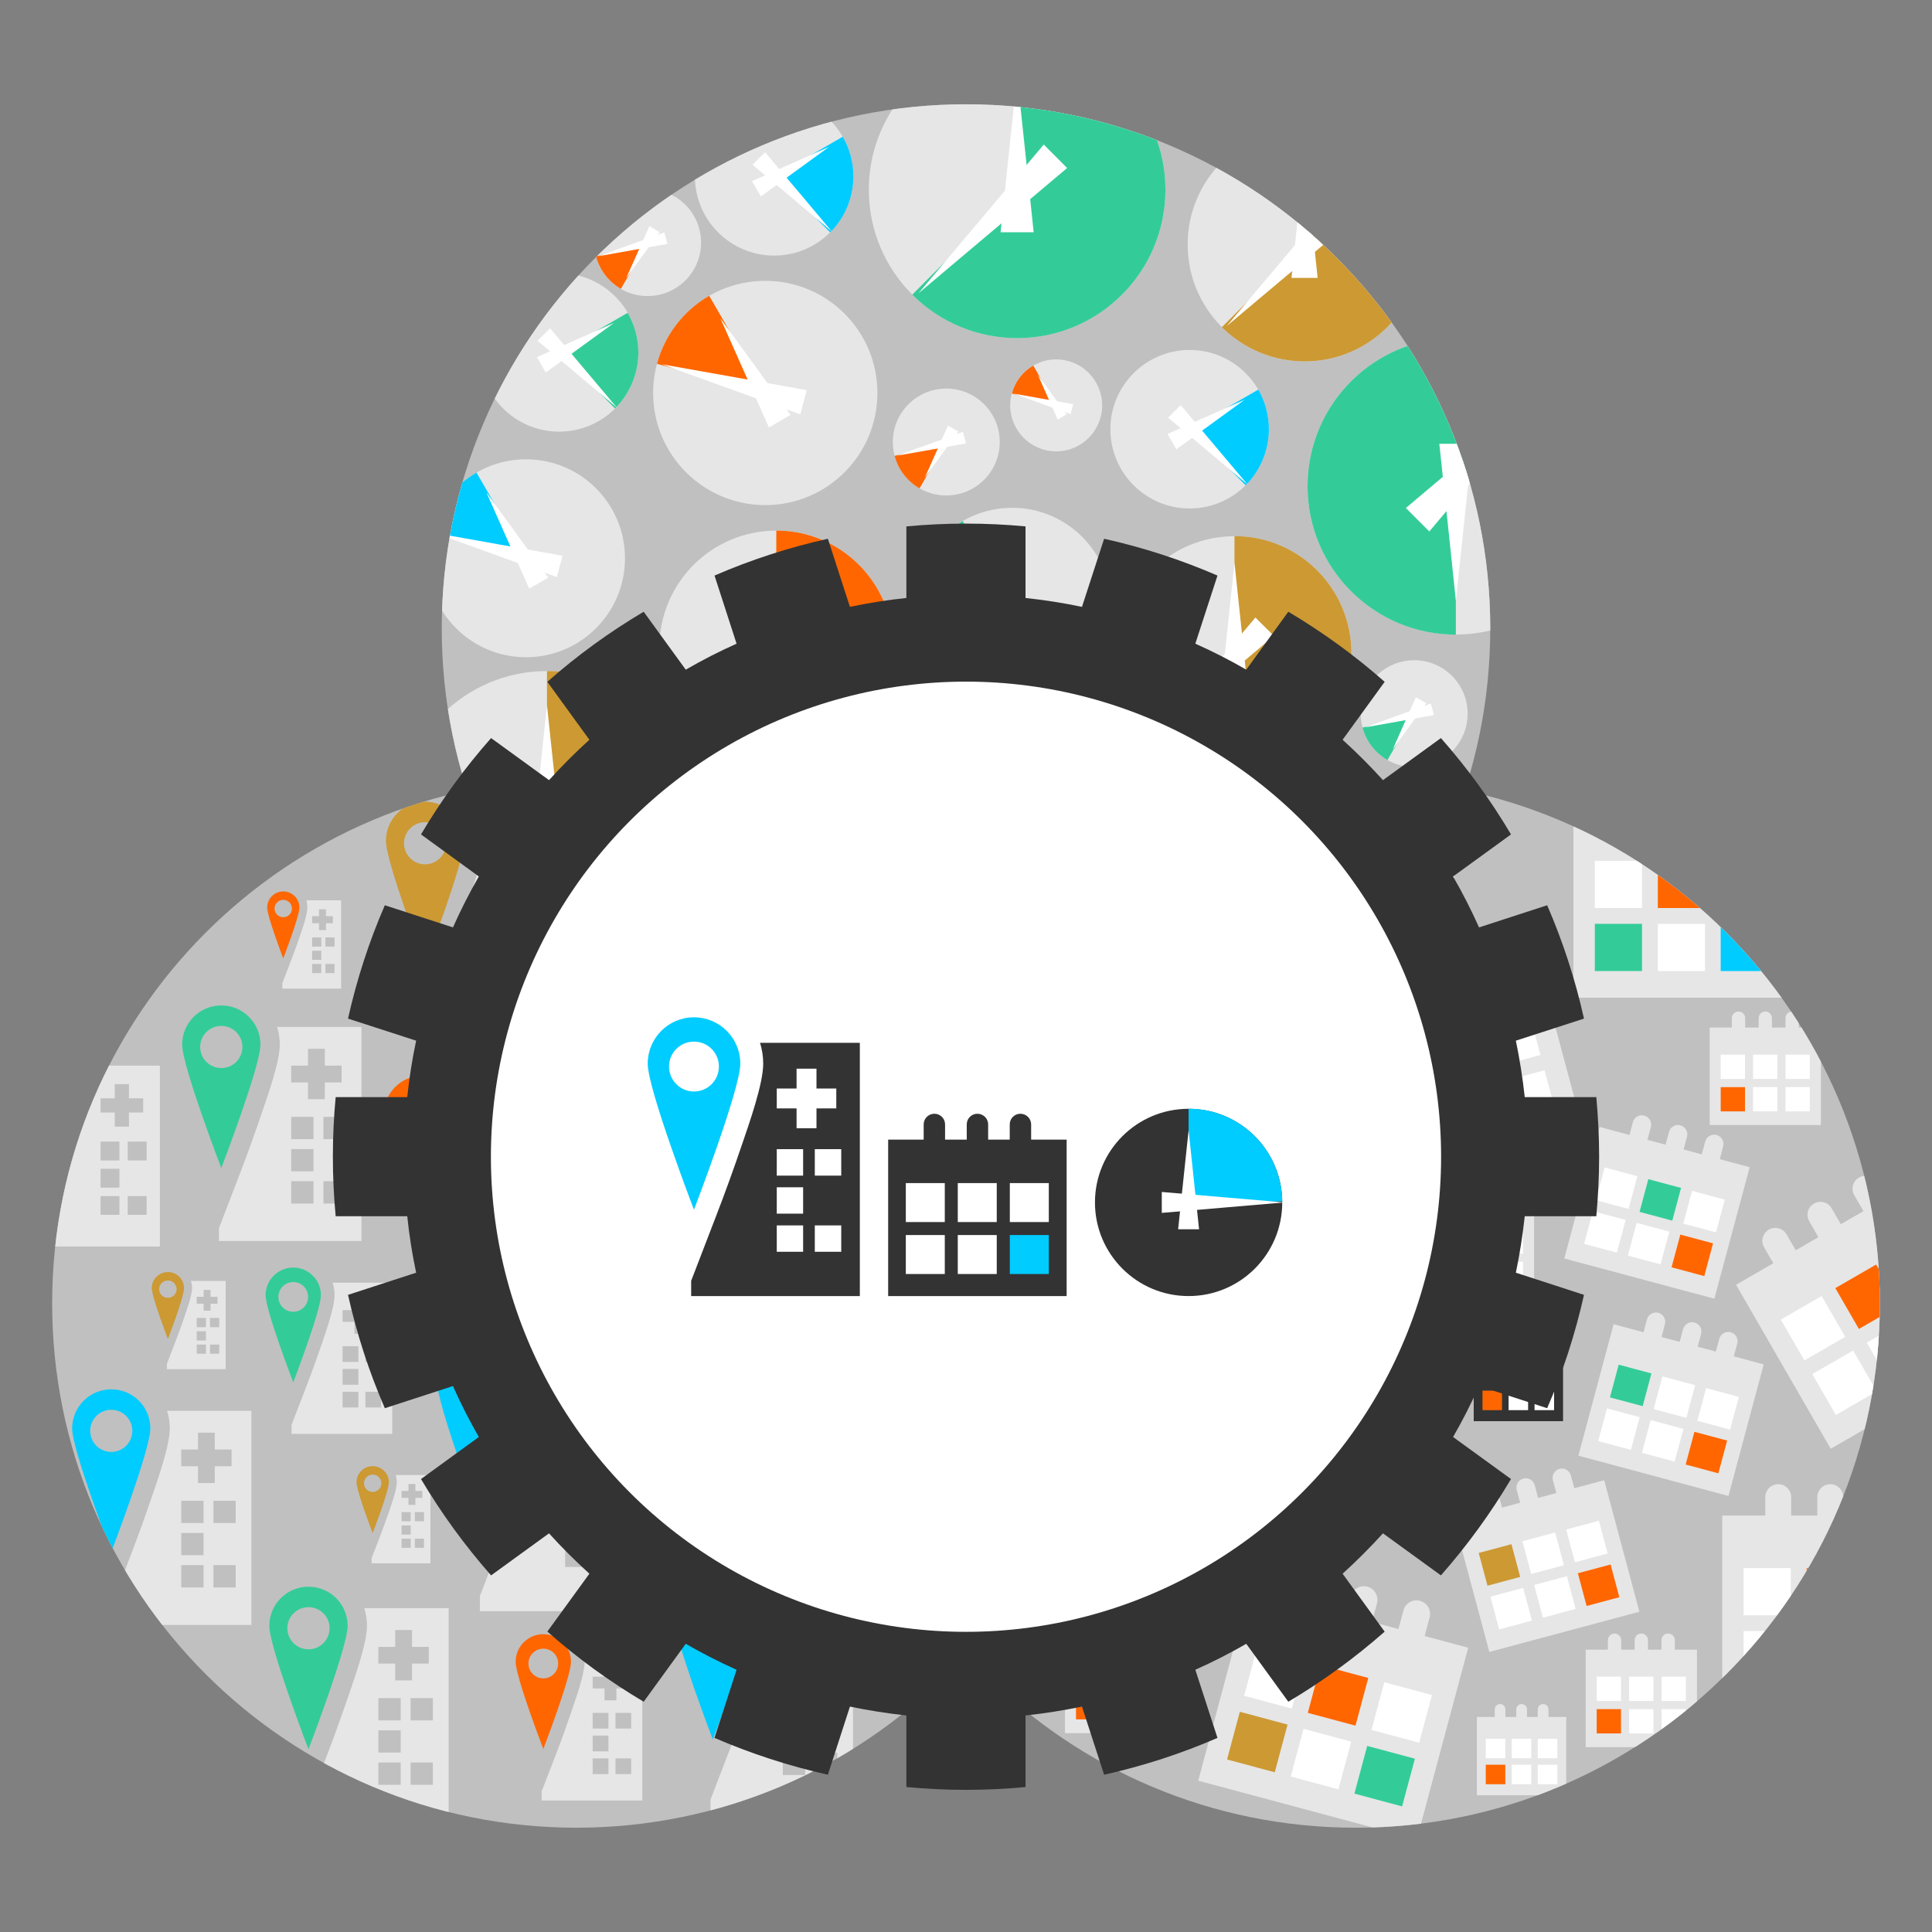 <?xml version="1.0" encoding="UTF-8"?>
<!DOCTYPE svg PUBLIC "-//W3C//DTD SVG 1.1//EN" "http://www.w3.org/Graphics/SVG/1.1/DTD/svg11.dtd">
<!-- Creator: CorelDRAW 2017 -->
<svg xmlns="http://www.w3.org/2000/svg" xml:space="preserve" width="560px" height="560px" version="1.1" style="shape-rendering:geometricPrecision; text-rendering:geometricPrecision; image-rendering:optimizeQuality; fill-rule:evenodd; clip-rule:evenodd"
viewBox="0 0 206.74 206.74"
 xmlns:xlink="http://www.w3.org/1999/xlink">
 <rect x="0" y="0" width="206.74" height="206.74" fill="#808080" stroke="none"/>
 <defs>
  <style type="text/css">
   <![CDATA[
    .str0 {stroke:#E6E6E6;stroke-width:0.33;stroke-miterlimit:2.613}
    .fil0 {fill:none}
    .fil3 {fill:#00CCFF}
    .fil8 {fill:#333333}
    .fil5 {fill:#33CC99}
    .fil7 {fill:#CC9933}
    .fil2 {fill:#E6E6E6}
    .fil6 {fill:#FF6600}
    .fil4 {fill:white}
    .fil9 {fill:white}
    .fil1 {fill:white;fill-opacity:0.502}
   ]]>
  </style>
    <clipPath id="id0">
     <path d="M103.37 11.16c30.98,0 56.1,25.12 56.1,56.1 0,30.99 -25.12,56.11 -56.1,56.11 -30.99,0 -56.1,-25.12 -56.1,-56.11 0,-30.98 25.11,-56.1 56.1,-56.1z"/>
    </clipPath>
    <clipPath id="id1">
     <path d="M103.37 11.16c30.98,0 56.1,25.12 56.1,56.1 0,30.99 -25.12,56.11 -56.1,56.11 -30.99,0 -56.1,-25.12 -56.1,-56.11 0,-30.98 25.11,-56.1 56.1,-56.1z"/>
    </clipPath>
    <clipPath id="id2">
     <path d="M61.68 83.37c30.98,0 56.1,25.12 56.1,56.1 0,30.99 -25.12,56.11 -56.1,56.11 -30.99,0 -56.1,-25.12 -56.1,-56.11 0,-30.98 25.11,-56.1 56.1,-56.1z"/>
    </clipPath>
    <clipPath id="id3">
     <path d="M61.68 83.37c30.98,0 56.1,25.12 56.1,56.1 0,30.99 -25.12,56.11 -56.1,56.11 -30.99,0 -56.1,-25.12 -56.1,-56.11 0,-30.98 25.11,-56.1 56.1,-56.1z"/>
    </clipPath>
    <clipPath id="id4">
     <path d="M145.06 83.37c30.98,0 56.1,25.12 56.1,56.1 0,30.99 -25.12,56.11 -56.1,56.11 -30.99,0 -56.1,-25.12 -56.1,-56.11 0,-30.98 25.11,-56.1 56.1,-56.1z"/>
    </clipPath>
    <clipPath id="id5">
     <path d="M145.06 83.37c30.98,0 56.1,25.12 56.1,56.1 0,30.99 -25.12,56.11 -56.1,56.11 -30.99,0 -56.1,-25.12 -56.1,-56.11 0,-30.98 25.11,-56.1 56.1,-56.1z"/>
    </clipPath>
 </defs>
 <g id="Layer_x0020_1">
  <rect class="fil0" width="206.74" height="206.74"/>
  <g id="_211787761360">
   <g style="clip-path:url(#id0)">
    <polygon class="fil1" points="47.27,11.16 159.47,11.16 159.47,123.37 47.27,123.37 "/>
   </g>
   <g style="clip-path:url(#id1)">
    <g>
     <g>
      <circle class="fil2" cx="127.3" cy="45.93" r="8.48"/>
      <path class="fil3" d="M127.3 45.93l7.35 -4.24c0.74,1.29 1.13,2.75 1.13,4.24 0,2.25 -0.89,4.4 -2.48,6l-6 -6z"/>
      <polygon class="fil4" points="133.18,42.78 129.53,45.43 125.88,48.08 125.41,47.26 124.93,46.44 129.05,44.61 "/>
      <polygon class="fil4" points="133.51,51.86 129.25,48.27 125,44.69 125.67,44.02 126.34,43.35 129.92,47.6 "/>
     </g>
     <g>
      <circle class="fil2" cx="59.83" cy="37.71" r="8.48"/>
      <path class="fil5" d="M59.83 37.71l7.34 -4.24c0.74,1.29 1.14,2.75 1.14,4.24 0,2.25 -0.9,4.41 -2.49,6l-5.99 -6z"/>
      <polygon class="fil4" points="65.7,34.56 62.05,37.21 58.4,39.86 57.93,39.05 57.46,38.22 61.58,36.39 "/>
      <polygon class="fil4" points="66.03,43.64 61.78,40.05 57.52,36.47 58.19,35.8 58.86,35.13 62.44,39.38 "/>
     </g>
     <g>
      <circle class="fil2" cx="82.84" cy="18.87" r="8.48"/>
      <path class="fil3" d="M82.84 18.87l7.34 -4.24c0.75,1.29 1.14,2.75 1.14,4.24 0,2.25 -0.89,4.41 -2.48,6l-6 -6z"/>
      <polygon class="fil4" points="88.71,15.72 85.06,18.37 81.42,21.02 80.94,20.2 80.47,19.38 84.59,17.55 "/>
      <polygon class="fil4" points="89.04,24.8 84.79,21.21 80.53,17.63 81.2,16.96 81.87,16.29 85.46,20.54 "/>
     </g>
     <g>
      <circle class="fil2" cx="81.89" cy="42.05" r="12"/>
      <path class="fil6" d="M81.89 42.05l-11.59 -3.11c0.82,-3.07 2.83,-5.69 5.59,-7.29l6 10.4z"/>
      <polygon class="fil4" points="77.09,34.07 80.85,39.24 84.6,44.4 83.44,45.07 82.28,45.74 79.69,39.91 "/>
      <polygon class="fil4" points="70.82,38.98 78.58,40.36 86.33,41.75 85.98,43.04 85.64,44.34 78.23,41.66 "/>
     </g>
     <g>
      <circle class="fil2" cx="127.82" cy="111.42" r="10.59"/>
      <path class="fil7" d="M127.82 111.42l-10.23 2.74c0.73,2.71 2.5,5.02 4.93,6.43l5.3 -9.17z"/>
      <polygon class="fil4" points="123.59,118.45 126.9,113.9 130.21,109.34 129.19,108.75 128.16,108.16 125.87,113.31 "/>
      <polygon class="fil4" points="118.06,114.13 124.9,112.91 131.73,111.69 131.43,110.54 131.12,109.4 124.59,111.76 "/>
     </g>
     <g>
      <circle class="fil2" cx="69.3" cy="25.96" r="5.72"/>
      <path class="fil6" d="M69.3 25.96l-5.52 1.48c0.39,1.46 1.35,2.71 2.66,3.47l2.86 -4.95z"/>
      <polygon class="fil4" points="67.01,29.76 68.8,27.3 70.59,24.84 70.04,24.52 69.49,24.2 68.25,26.98 "/>
      <polygon class="fil4" points="64.03,27.42 67.72,26.76 71.42,26.1 71.25,25.48 71.09,24.87 67.56,26.14 "/>
     </g>
     <g>
      <circle class="fil2" cx="151.33" cy="76.37" r="5.72"/>
      <path class="fil5" d="M151.33 76.37l-5.53 1.49c0.39,1.46 1.35,2.71 2.67,3.47l2.86 -4.96z"/>
      <polygon class="fil4" points="149.04,80.18 150.83,77.71 152.62,75.25 152.06,74.93 151.51,74.62 150.27,77.4 "/>
      <polygon class="fil4" points="146.05,77.84 149.75,77.18 153.44,76.52 153.28,75.9 153.11,75.29 149.58,76.56 "/>
     </g>
     <g>
      <circle class="fil2" cx="101.26" cy="47.3" r="5.72"/>
      <path class="fil6" d="M101.26 47.3l-5.53 1.48c0.39,1.47 1.35,2.72 2.67,3.48l2.86 -4.96z"/>
      <polygon class="fil4" points="98.97,51.1 100.76,48.64 102.55,46.18 101.99,45.86 101.44,45.54 100.21,48.32 "/>
      <polygon class="fil4" points="95.98,48.76 99.68,48.11 103.37,47.45 103.21,46.83 103.04,46.21 99.51,47.49 "/>
     </g>
     <g>
      <circle class="fil2" cx="113.02" cy="43.38" r="4.92"/>
      <path class="fil6" d="M113.02 43.38l-4.74 -1.27c0.33,-1.26 1.16,-2.34 2.29,-2.99l2.45 4.26z"/>
      <polygon class="fil4" points="111.06,40.11 112.6,42.23 114.13,44.34 113.66,44.62 113.18,44.89 112.12,42.5 "/>
      <polygon class="fil4" points="108.49,42.12 111.67,42.69 114.84,43.25 114.7,43.78 114.56,44.32 111.52,43.22 "/>
     </g>
     <g>
      <circle class="fil2" cx="133.21" cy="89.41" r="4.92"/>
      <path class="fil6" d="M133.21 89.41l-4.75 -1.27c0.34,-1.26 1.16,-2.33 2.29,-2.98l2.46 4.25z"/>
      <polygon class="fil4" points="131.25,86.15 132.78,88.26 134.32,90.38 133.85,90.65 133.37,90.93 132.31,88.54 "/>
      <polygon class="fil4 str0" points="128.68,88.16 131.85,88.72 135.03,89.29 134.89,89.82 134.74,90.35 131.71,89.25 "/>
     </g>
     <g>
      <circle class="fil2" cx="90.11" cy="91.07" r="7.15"/>
      <path class="fil6" d="M90.11 91.07l-6.91 1.85c0.49,1.83 1.69,3.4 3.33,4.34l3.58 -6.19z"/>
      <polygon class="fil4" points="87.25,95.82 89.48,92.75 91.72,89.67 91.03,89.27 90.34,88.87 88.79,92.35 "/>
      <polygon class="fil4" points="83.51,92.9 88.13,92.08 92.75,91.25 92.54,90.48 92.34,89.71 87.93,91.31 "/>
     </g>
     <g>
      <circle class="fil2" cx="77.99" cy="107.89" r="10.59"/>
      <path class="fil3" d="M77.99 107.89l-10.23 -2.74c0.73,-2.72 2.51,-5.03 4.94,-6.43l5.29 9.17z"/>
      <polygon class="fil4" points="73.76,100.85 77.07,105.41 80.38,109.96 79.36,110.55 78.34,111.14 76.05,106 "/>
      <polygon class="fil4" points="68.23,105.18 75.07,106.4 81.91,107.62 81.6,108.76 81.3,109.9 74.76,107.54 "/>
     </g>
     <g>
      <circle class="fil2" cx="56.29" cy="59.74" r="10.59"/>
      <path class="fil3" d="M56.29 59.74l-10.23 -2.74c0.72,-2.72 2.5,-5.03 4.93,-6.43l5.3 9.17z"/>
      <polygon class="fil4" points="52.05,52.7 55.36,57.26 58.68,61.81 57.65,62.4 56.63,62.99 54.34,57.85 "/>
      <polygon class="fil4" points="46.52,57.03 53.36,58.25 60.2,59.47 59.89,60.61 59.59,61.75 53.05,59.39 "/>
     </g>
     <g>
      <circle class="fil2" cx="108.31" cy="64.93" r="10.59"/>
      <path class="fil5" d="M108.31 64.93l-10.23 -2.74c0.73,-2.71 2.51,-5.02 4.94,-6.43l5.29 9.17z"/>
      <polygon class="fil4" points="104.08,57.9 107.39,62.45 110.7,67.01 109.68,67.6 108.66,68.19 106.37,63.04 "/>
      <polygon class="fil4" points="98.55,62.22 105.39,63.44 112.23,64.66 111.92,65.81 111.62,66.95 105.08,64.59 "/>
     </g>
     <g>
      <circle class="fil2" cx="112.65" cy="89.81" r="12.51"/>
      <path class="fil3" d="M112.65 89.81l0 -12.52c6.91,0 12.51,5.6 12.51,12.52 0,6.91 -5.6,12.51 -12.51,12.51 -3.32,0 -6.5,-1.32 -8.85,-3.67l8.85 -8.84z"/>
      <polygon class="fil4" points="112.65,80.15 113.35,86.77 114.05,93.39 112.65,93.39 111.25,93.39 111.95,86.77 "/>
      <polygon class="fil4" points="104.31,98.55 109.6,92.27 114.89,86 115.88,86.98 116.87,87.97 110.59,93.26 "/>
     </g>
     <g>
      <circle class="fil2" cx="83.07" cy="69.29" r="12.51"/>
      <path class="fil6" d="M83.07 69.29l0 -12.51c6.91,0 12.51,5.6 12.51,12.51 0,6.91 -5.6,12.51 -12.51,12.51 -3.32,0 -6.5,-1.32 -8.85,-3.66l8.85 -8.85z"/>
      <polygon class="fil4" points="83.07,59.64 83.77,66.25 84.47,72.87 83.07,72.87 81.67,72.87 82.37,66.25 "/>
      <polygon class="fil4" points="74.73,78.04 80.02,71.76 85.31,65.48 86.3,66.47 87.29,67.46 81.01,72.75 "/>
     </g>
     <g>
      <circle class="fil2" cx="102.22" cy="116.11" r="12.51"/>
      <path class="fil5" d="M102.22 116.11l0 12.51c6.91,0 12.51,-5.6 12.51,-12.51 0,-6.91 -5.6,-12.52 -12.51,-12.52 -3.32,0 -6.51,1.32 -8.85,3.67l8.85 8.85z"/>
      <polygon class="fil4" points="102.22,125.76 102.91,119.14 103.61,112.53 102.22,112.53 100.82,112.53 101.52,119.14 "/>
      <polygon class="fil4" points="93.88,107.36 99.17,113.64 104.46,119.92 105.45,118.93 106.43,117.94 100.16,112.65 "/>
     </g>
     <g>
      <circle class="fil2" cx="139.6" cy="26.16" r="12.51"/>
      <path class="fil7" d="M139.6 26.16l0 -12.51c6.91,0 12.51,5.6 12.51,12.51 0,6.91 -5.6,12.51 -12.51,12.51 -3.32,0 -6.5,-1.32 -8.85,-3.66l8.85 -8.85z"/>
      <polygon class="fil4" points="139.6,16.5 140.3,23.12 141,29.74 139.6,29.74 138.2,29.74 138.9,23.12 "/>
      <polygon class="fil4" points="131.26,34.9 136.55,28.63 141.84,22.35 142.83,23.34 143.82,24.33 137.54,29.62 "/>
     </g>
     <g>
      <circle class="fil2" cx="132.1" cy="69.89" r="12.51"/>
      <path class="fil7" d="M132.1 69.89l0 -12.52c6.91,0 12.51,5.61 12.51,12.52 0,6.91 -5.6,12.51 -12.51,12.51 -3.32,0 -6.5,-1.32 -8.85,-3.67l8.85 -8.84z"/>
      <polygon class="fil4" points="132.1,60.23 132.8,66.85 133.49,73.47 132.1,73.47 130.7,73.47 131.4,66.85 "/>
      <polygon class="fil4" points="123.76,78.63 129.05,72.35 134.34,66.08 135.33,67.07 136.32,68.05 130.04,73.34 "/>
     </g>
     <g>
      <circle class="fil2" cx="108.84" cy="20.3" r="15.87"/>
      <path class="fil5" d="M108.84 20.3l0 -15.87c8.77,0 15.87,7.11 15.87,15.87 0,8.77 -7.1,15.88 -15.87,15.88 -4.21,0 -8.25,-1.67 -11.22,-4.65l11.22 -11.23z"/>
      <polygon class="fil4" points="108.84,8.06 109.73,16.45 110.61,24.85 108.84,24.85 107.07,24.85 107.95,16.45 "/>
      <polygon class="fil4" points="98.27,31.4 104.98,23.44 111.69,15.47 112.94,16.72 114.19,17.98 106.23,24.69 "/>
     </g>
     <g>
      <circle class="fil2" cx="155.33" cy="100.49" r="15.87"/>
      <path class="fil6" d="M155.33 100.49l0 -15.88c8.77,0 15.87,7.11 15.87,15.88 0,8.76 -7.1,15.87 -15.87,15.87 -4.21,0 -8.25,-1.67 -11.22,-4.65l11.22 -11.22z"/>
      <polygon class="fil4" points="155.33,88.24 156.22,96.64 157.1,105.03 155.33,105.03 153.56,105.03 154.44,96.64 "/>
      <polygon class="fil4" points="144.76,111.58 151.47,103.62 158.18,95.66 159.43,96.91 160.68,98.16 152.72,104.87 "/>
     </g>
     <g>
      <circle class="fil2" cx="155.79" cy="52.03" r="15.87"/>
      <path class="fil5" d="M155.79 52.03l0 15.88c-8.77,0 -15.87,-7.11 -15.87,-15.88 0,-8.76 7.1,-15.87 15.87,-15.87 4.21,0 8.25,1.67 11.23,4.65l-11.23 11.22z"/>
      <polygon class="fil4" points="155.79,64.28 154.91,55.89 154.02,47.49 155.79,47.49 157.56,47.49 156.68,55.89 "/>
      <polygon class="fil4" points="166.37,40.94 159.66,48.9 152.95,56.87 151.69,55.61 150.44,54.36 158.4,47.65 "/>
     </g>
     <g>
      <circle class="fil2" cx="58.53" cy="87.68" r="15.87"/>
      <path class="fil7" d="M58.53 87.68l0 -15.87c8.77,0 15.88,7.11 15.88,15.87 0,8.77 -7.11,15.88 -15.88,15.88 -4.21,0 -8.24,-1.67 -11.22,-4.65l11.22 -11.23z"/>
      <polygon class="fil4" points="58.53,75.44 59.42,83.83 60.31,92.23 58.53,92.23 56.76,92.23 57.65,83.83 "/>
      <polygon class="fil4" points="47.96,98.78 54.67,90.82 61.38,82.85 62.63,84.11 63.89,85.36 55.92,92.07 "/>
     </g>
    </g>
   </g>
   <path class="fil0" d="M103.37 11.16l30.98 0c25.12,25.12 25.12,56.1 25.12,87.09 -25.12,25.12 -56.1,25.12 -87.09,25.12 -25.11,-25.12 -25.11,-56.11 -25.11,-87.09l25.11 -25.12c-25.11,25.12 0,0 30.99,0z"/>
   <g style="clip-path:url(#id2)">
    <polygon class="fil1" points="5.58,83.37 117.78,83.37 117.78,195.58 5.58,195.58 "/>
   </g>
   <g style="clip-path:url(#id3)">
    <g>
     <g>
      <path id="1" class="fil5" d="M23.68 107.59c2.31,0 4.19,1.87 4.19,4.18 0,2.32 -4.19,13.22 -4.19,13.22 0,0 -4.19,-10.9 -4.19,-13.22 0,-2.31 1.88,-4.18 4.19,-4.18zm0 2.19c1.25,0 2.26,1.01 2.26,2.26 0,1.24 -1.01,2.25 -2.26,2.25 -1.25,0 -2.26,-1.01 -2.26,-2.25 0,-1.25 1.01,-2.26 2.26,-2.26z"/>
      <path class="fil2" d="M29.65 109.89l9.03 0 0 22.91 -15.25 0 0 -1.38 2.19 -5.69c0.86,-2.22 1.67,-4.5 2.44,-6.76 0.61,-1.79 1.88,-5.36 1.88,-7.2 0,-0.65 -0.1,-1.28 -0.29,-1.88zm4.96 9.62l2.38 0 0 2.39 -2.38 0 0 -2.39zm-3.45 0l2.39 0 0 2.39 -2.39 0 0 -2.39zm0 3.45l2.39 0 0 2.38 -2.39 0 0 -2.38zm0 3.44l2.39 0 0 2.39 -2.39 0 0 -2.39zm3.45 0l2.38 0 0 2.39 -2.38 0 0 -2.39zm-1.65 -14.17l1.8 0 0 1.8 1.79 0 0 1.8 -1.79 0 0 1.79 -1.8 0 0 -1.79 -1.8 0 0 -1.8 1.8 0 0 -1.8z"/>
     </g>
     <g>
      <path class="fil7" d="M45.48 85.79c2.31,0 4.19,1.87 4.19,4.18 0,2.31 -4.19,13.21 -4.19,13.21 0,0 -4.18,-10.9 -4.18,-13.21 0,-2.31 1.87,-4.18 4.18,-4.18zm0 2.19c1.25,0 2.26,1.01 2.26,2.25 0,1.25 -1.01,2.26 -2.26,2.26 -1.24,0 -2.25,-1.01 -2.25,-2.26 0,-1.24 1.01,-2.25 2.25,-2.25z"/>
      <path class="fil2" d="M51.45 88.09l9.03 0 0 22.91 -15.25 0 0 -1.38 2.19 -5.69c0.86,-2.23 1.68,-4.5 2.44,-6.76 0.61,-1.79 1.88,-5.36 1.88,-7.2 0,-0.65 -0.1,-1.29 -0.29,-1.88zm4.96 9.62l2.39 0 0 2.39 -2.39 0 0 -2.39zm-3.44 0l2.38 0 0 2.39 -2.38 0 0 -2.39zm0 3.45l2.38 0 0 2.38 -2.38 0 0 -2.38zm0 3.44l2.38 0 0 2.39 -2.38 0 0 -2.39zm3.44 0l2.39 0 0 2.39 -2.39 0 0 -2.39zm-1.65 -14.17l1.8 0 0 1.8 1.79 0 0 1.79 -1.79 0 0 1.8 -1.8 0 0 -1.8 -1.79 0 0 -1.79 1.79 0 0 -1.8z"/>
     </g>
     <g>
      <path class="fil3" d="M76.28 168.74c2.31,0 4.19,1.87 4.19,4.18 0,2.32 -4.19,13.22 -4.19,13.22 0,0 -4.18,-10.9 -4.18,-13.22 0,-2.31 1.87,-4.18 4.18,-4.18zm0 2.19c1.25,0 2.26,1.01 2.26,2.26 0,1.24 -1.01,2.25 -2.26,2.25 -1.24,0 -2.25,-1.01 -2.25,-2.25 0,-1.25 1.01,-2.26 2.25,-2.26z"/>
      <path class="fil2" d="M82.25 171.04l9.03 0 0 22.91 -15.25 0 0 -1.38 2.19 -5.69c0.86,-2.22 1.68,-4.5 2.44,-6.76 0.61,-1.79 1.88,-5.36 1.88,-7.2 0,-0.65 -0.1,-1.28 -0.29,-1.88zm4.96 9.62l2.39 0 0 2.39 -2.39 0 0 -2.39zm-3.44 0l2.38 0 0 2.39 -2.38 0 0 -2.39zm0 3.45l2.38 0 0 2.38 -2.38 0 0 -2.38zm0 3.44l2.38 0 0 2.39 -2.38 0 0 -2.39zm3.44 0l2.39 0 0 2.39 -2.39 0 0 -2.39zm-1.65 -14.17l1.8 0 0 1.8 1.8 0 0 1.8 -1.8 0 0 1.79 -1.8 0 0 -1.79 -1.79 0 0 -1.8 1.79 0 0 -1.8z"/>
     </g>
     <g>
      <path class="fil3" d="M51.65 142.67c2.73,0 4.94,2.21 4.94,4.93 0,2.73 -4.94,15.59 -4.94,15.59 0,0 -4.93,-12.86 -4.93,-15.59 0,-2.72 2.21,-4.93 4.93,-4.93zm0 2.58c1.47,0 2.67,1.19 2.67,2.66 0,1.47 -1.2,2.67 -2.67,2.67 -1.47,0 -2.66,-1.2 -2.66,-2.67 0,-1.47 1.19,-2.66 2.66,-2.66z"/>
      <path class="fil2" d="M58.7 145.38l10.65 0 0 27.03 -18 0 0 -1.62 2.59 -6.71c1.02,-2.63 1.98,-5.31 2.89,-7.98 0.71,-2.11 2.21,-6.33 2.21,-8.5 0,-0.77 -0.12,-1.52 -0.34,-2.22zm5.85 11.36l2.81 0 0 2.81 -2.81 0 0 -2.81zm-4.07 0l2.82 0 0 2.81 -2.82 0 0 -2.81zm0 4.06l2.82 0 0 2.82 -2.82 0 0 -2.82zm0 4.07l2.82 0 0 2.81 -2.82 0 0 -2.81zm4.07 0l2.81 0 0 2.81 -2.81 0 0 -2.81zm-1.95 -16.72l2.12 0 0 2.11 2.12 0 0 2.12 -2.12 0 0 2.12 -2.12 0 0 -2.12 -2.12 0 0 -2.12 2.12 0 0 -2.11z"/>
     </g>
     <g>
      <path class="fil6" d="M71.32 84.63c2.32,0 4.19,1.88 4.19,4.19 0,2.31 -4.19,13.21 -4.19,13.21 0,0 -4.18,-10.9 -4.18,-13.21 0,-2.31 1.87,-4.19 4.18,-4.19zm0 2.19c1.25,0 2.26,1.01 2.26,2.26 0,1.25 -1.01,2.26 -2.26,2.26 -1.24,0 -2.25,-1.01 -2.25,-2.26 0,-1.25 1.01,-2.26 2.25,-2.26z"/>
      <path class="fil2" d="M77.3 86.94l9.02 0 0 22.9 -15.25 0 0 -1.37 2.19 -5.69c0.86,-2.23 1.68,-4.5 2.45,-6.76 0.6,-1.79 1.87,-5.37 1.87,-7.2 0,-0.66 -0.1,-1.29 -0.28,-1.88zm4.95 9.62l2.39 0 0 2.38 -2.39 0 0 -2.38zm-3.44 0l2.38 0 0 2.38 -2.38 0 0 -2.38zm0 3.44l2.38 0 0 2.39 -2.38 0 0 -2.39zm0 3.45l2.38 0 0 2.38 -2.38 0 0 -2.38zm3.44 0l2.39 0 0 2.38 -2.39 0 0 -2.38zm-1.65 -14.17l1.8 0 0 1.79 1.8 0 0 1.8 -1.8 0 0 1.8 -1.8 0 0 -1.8 -1.79 0 0 -1.8 1.79 0 0 -1.79z"/>
     </g>
     <g>
      <path class="fil6" d="M45.25 115.09c2.31,0 4.19,1.87 4.19,4.19 0,2.31 -4.19,13.21 -4.19,13.21 0,0 -4.19,-10.9 -4.19,-13.21 0,-2.32 1.88,-4.19 4.19,-4.19zm0 2.19c1.25,0 2.26,1.01 2.26,2.26 0,1.24 -1.01,2.25 -2.26,2.25 -1.25,0 -2.26,-1.01 -2.26,-2.25 0,-1.25 1.01,-2.26 2.26,-2.26z"/>
      <path class="fil2" d="M51.22 117.39l9.03 0 0 22.91 -15.25 0 0 -1.38 2.19 -5.68c0.86,-2.23 1.68,-4.51 2.44,-6.77 0.61,-1.79 1.88,-5.36 1.88,-7.19 0,-0.66 -0.1,-1.29 -0.29,-1.89zm4.96 9.63l2.38 0 0 2.38 -2.38 0 0 -2.38zm-3.45 0l2.39 0 0 2.38 -2.39 0 0 -2.38zm0 3.44l2.39 0 0 2.39 -2.39 0 0 -2.39zm0 3.45l2.39 0 0 2.38 -2.39 0 0 -2.38zm3.45 0l2.38 0 0 2.38 -2.38 0 0 -2.38zm-1.65 -14.18l1.8 0 0 1.8 1.79 0 0 1.8 -1.79 0 0 1.79 -1.8 0 0 -1.79 -1.8 0 0 -1.8 1.8 0 0 -1.8z"/>
     </g>
     <g>
      <path class="fil3" d="M11.91 148.67c2.31,0 4.18,1.87 4.18,4.18 0,2.31 -4.18,13.21 -4.18,13.21 0,0 -4.19,-10.9 -4.19,-13.21 0,-2.31 1.87,-4.18 4.19,-4.18zm0 2.19c1.24,0 2.25,1.01 2.25,2.25 0,1.25 -1.01,2.26 -2.25,2.26 -1.25,0 -2.26,-1.01 -2.26,-2.26 0,-1.24 1.01,-2.25 2.26,-2.25z"/>
      <path class="fil2" d="M17.88 150.97l9.02 0 0 22.91 -15.25 0 0 -1.38 2.19 -5.69c0.86,-2.23 1.68,-4.5 2.45,-6.76 0.61,-1.79 1.88,-5.36 1.88,-7.2 0,-0.65 -0.1,-1.29 -0.29,-1.88zm4.96 9.62l2.38 0 0 2.39 -2.38 0 0 -2.39zm-3.45 0l2.39 0 0 2.39 -2.39 0 0 -2.39zm0 3.45l2.39 0 0 2.38 -2.39 0 0 -2.38zm0 3.44l2.39 0 0 2.39 -2.39 0 0 -2.39zm3.45 0l2.38 0 0 2.39 -2.38 0 0 -2.39zm-1.65 -14.17l1.79 0 0 1.8 1.8 0 0 1.79 -1.8 0 0 1.8 -1.79 0 0 -1.8 -1.8 0 0 -1.79 1.8 0 0 -1.8z"/>
     </g>
     <g>
      <path class="fil7" d="M98.08 166.09c2.32,0 4.19,1.87 4.19,4.18 0,2.32 -4.19,13.22 -4.19,13.22 0,0 -4.18,-10.9 -4.18,-13.22 0,-2.31 1.87,-4.18 4.18,-4.18zm0 2.19c1.25,0 2.26,1.01 2.26,2.26 0,1.24 -1.01,2.25 -2.26,2.25 -1.24,0 -2.25,-1.01 -2.25,-2.25 0,-1.25 1.01,-2.26 2.25,-2.26z"/>
      <path class="fil2" d="M104.06 168.39l9.02 0 0 22.91 -15.25 0 0 -1.38 2.19 -5.69c0.86,-2.22 1.68,-4.5 2.45,-6.76 0.6,-1.79 1.87,-5.36 1.87,-7.2 0,-0.65 -0.1,-1.28 -0.28,-1.88zm4.95 9.62l2.39 0 0 2.39 -2.39 0 0 -2.39zm-3.44 0l2.38 0 0 2.39 -2.38 0 0 -2.39zm0 3.45l2.38 0 0 2.38 -2.38 0 0 -2.38zm0 3.44l2.38 0 0 2.39 -2.38 0 0 -2.39zm3.44 0l2.39 0 0 2.39 -2.39 0 0 -2.39zm-1.65 -14.17l1.8 0 0 1.8 1.8 0 0 1.8 -1.8 0 0 1.79 -1.8 0 0 -1.79 -1.79 0 0 -1.8 1.79 0 0 -1.8z"/>
     </g>
     <g>
      <path class="fil7" d="M93.24 138.4c2.31,0 4.18,1.87 4.18,4.19 0,2.31 -4.18,13.21 -4.18,13.21 0,0 -4.19,-10.9 -4.19,-13.21 0,-2.32 1.88,-4.19 4.19,-4.19zm0 2.19c1.24,0 2.25,1.01 2.25,2.26 0,1.24 -1.01,2.25 -2.25,2.25 -1.25,0 -2.26,-1.01 -2.26,-2.25 0,-1.25 1.01,-2.26 2.26,-2.26z"/>
      <path class="fil2" d="M99.21 140.7l9.03 0 0 22.91 -15.26 0 0 -1.38 2.19 -5.68c0.86,-2.23 1.68,-4.51 2.45,-6.77 0.61,-1.79 1.88,-5.36 1.88,-7.19 0,-0.66 -0.1,-1.29 -0.29,-1.89zm4.96 9.63l2.38 0 0 2.38 -2.38 0 0 -2.38zm-3.45 0l2.39 0 0 2.38 -2.39 0 0 -2.38zm0 3.44l2.39 0 0 2.39 -2.39 0 0 -2.39zm0 3.45l2.39 0 0 2.38 -2.39 0 0 -2.38zm3.45 0l2.38 0 0 2.38 -2.38 0 0 -2.38zm-1.65 -14.18l1.79 0 0 1.8 1.8 0 0 1.8 -1.8 0 0 1.79 -1.79 0 0 -1.79 -1.8 0 0 -1.8 1.8 0 0 -1.8z"/>
     </g>
     <g>
      <path class="fil3" d="M113.89 125.83c2.31,0 4.18,1.87 4.18,4.18 0,2.32 -4.18,13.22 -4.18,13.22 0,0 -4.19,-10.9 -4.19,-13.22 0,-2.31 1.87,-4.18 4.19,-4.18zm0 2.19c1.24,0 2.25,1.01 2.25,2.26 0,1.24 -1.01,2.25 -2.25,2.25 -1.25,0 -2.26,-1.01 -2.26,-2.25 0,-1.25 1.01,-2.26 2.26,-2.26z"/>
      <path class="fil2" d="M119.86 128.13l9.02 0 0 22.91 -15.25 0 0 -1.38 2.19 -5.69c0.86,-2.22 1.68,-4.5 2.45,-6.76 0.61,-1.79 1.88,-5.36 1.88,-7.2 0,-0.65 -0.1,-1.28 -0.29,-1.88zm4.95 9.62l2.39 0 0 2.39 -2.39 0 0 -2.39zm-3.44 0l2.38 0 0 2.39 -2.38 0 0 -2.39zm0 3.45l2.38 0 0 2.38 -2.38 0 0 -2.38zm0 3.44l2.38 0 0 2.39 -2.38 0 0 -2.39zm3.44 0l2.39 0 0 2.39 -2.39 0 0 -2.39zm-1.64 -14.17l1.79 0 0 1.8 1.8 0 0 1.79 -1.8 0 0 1.8 -1.79 0 0 -1.8 -1.8 0 0 -1.79 1.8 0 0 -1.8z"/>
     </g>
     <g>
      <path class="fil5" d="M33.01 169.79c2.31,0 4.19,1.87 4.19,4.18 0,2.31 -4.19,13.21 -4.19,13.21 0,0 -4.19,-10.9 -4.19,-13.21 0,-2.31 1.88,-4.18 4.19,-4.18zm0 2.19c1.25,0 2.26,1.01 2.26,2.25 0,1.25 -1.01,2.26 -2.26,2.26 -1.25,0 -2.26,-1.01 -2.26,-2.26 0,-1.24 1.01,-2.25 2.26,-2.25z"/>
      <path class="fil2" d="M38.98 172.09l9.03 0 0 22.91 -15.26 0 0 -1.38 2.2 -5.69c0.86,-2.23 1.67,-4.5 2.44,-6.76 0.61,-1.79 1.88,-5.36 1.88,-7.2 0,-0.65 -0.1,-1.29 -0.29,-1.88zm4.96 9.62l2.38 0 0 2.39 -2.38 0 0 -2.39zm-3.45 0l2.39 0 0 2.39 -2.39 0 0 -2.39zm0 3.45l2.39 0 0 2.38 -2.39 0 0 -2.38zm0 3.44l2.39 0 0 2.39 -2.39 0 0 -2.39zm3.45 0l2.38 0 0 2.39 -2.38 0 0 -2.39zm-1.65 -14.17l1.8 0 0 1.8 1.79 0 0 1.79 -1.79 0 0 1.8 -1.8 0 0 -1.8 -1.8 0 0 -1.79 1.8 0 0 -1.8z"/>
     </g>
     <g>
      <path class="fil5" d="M31.38 135.64c1.63,0 2.96,1.32 2.96,2.95 0,1.64 -2.96,9.33 -2.96,9.33 0,0 -2.96,-7.69 -2.96,-9.33 0,-1.63 1.33,-2.95 2.96,-2.95zm0 1.55c0.88,0 1.59,0.71 1.59,1.59 0,0.88 -0.71,1.59 -1.59,1.59 -0.88,0 -1.59,-0.71 -1.59,-1.59 0,-0.88 0.71,-1.59 1.59,-1.59z"/>
      <path class="fil2" d="M35.6 137.26l6.37 0 0 16.18 -10.77 0 0 -0.97 1.55 -4.02c0.61,-1.57 1.18,-3.18 1.73,-4.77 0.42,-1.27 1.32,-3.79 1.32,-5.09 0,-0.46 -0.07,-0.91 -0.2,-1.33zm3.5 6.8l1.68 0 0 1.68 -1.68 0 0 -1.68zm-2.44 0l1.69 0 0 1.68 -1.69 0 0 -1.68zm0 2.43l1.69 0 0 1.69 -1.69 0 0 -1.69zm0 2.44l1.69 0 0 1.68 -1.69 0 0 -1.68zm2.44 0l1.68 0 0 1.68 -1.68 0 0 -1.68zm-1.17 -10.01l1.27 0 0 1.27 1.27 0 0 1.26 -1.27 0 0 1.27 -1.27 0 0 -1.27 -1.27 0 0 -1.26 1.27 0 0 -1.27z"/>
     </g>
     <g>
      <path class="fil7" d="M4.44 112.09c1.95,0 3.54,1.58 3.54,3.53 0,1.96 -3.54,11.17 -3.54,11.17 0,0 -3.54,-9.21 -3.54,-11.17 0,-1.95 1.58,-3.53 3.54,-3.53zm0 1.85c1.05,0 1.9,0.85 1.9,1.9 0,1.06 -0.85,1.91 -1.9,1.91 -1.05,0 -1.91,-0.85 -1.91,-1.91 0,-1.05 0.86,-1.9 1.91,-1.9z"/>
      <path class="fil2" d="M9.48 114.03l7.63 0 0 19.36 -12.89 0 0 -1.16 1.85 -4.81c0.73,-1.88 1.42,-3.8 2.07,-5.72 0.51,-1.51 1.59,-4.53 1.59,-6.08 0,-0.55 -0.09,-1.09 -0.25,-1.59zm4.19 8.13l2.02 0 0 2.02 -2.02 0 0 -2.02zm-2.91 0l2.02 0 0 2.02 -2.02 0 0 -2.02zm0 2.91l2.02 0 0 2.02 -2.02 0 0 -2.02zm0 2.92l2.02 0 0 2.01 -2.02 0 0 -2.01zm2.91 0l2.02 0 0 2.01 -2.02 0 0 -2.01zm-1.39 -11.98l1.52 0 0 1.52 1.52 0 0 1.52 -1.52 0 0 1.51 -1.52 0 0 -1.51 -1.52 0 0 -1.52 1.52 0 0 -1.52z"/>
     </g>
     <g>
      <path class="fil6" d="M75.1 147.06c1.63,0 2.96,1.33 2.96,2.96 0,1.63 -2.96,9.33 -2.96,9.33 0,0 -2.95,-7.7 -2.95,-9.33 0,-1.63 1.32,-2.96 2.95,-2.96zm0 1.55c0.88,0 1.59,0.71 1.59,1.59 0,0.88 -0.71,1.6 -1.59,1.6 -0.88,0 -1.59,-0.72 -1.59,-1.6 0,-0.88 0.71,-1.59 1.59,-1.59z"/>
      <path class="fil8" d="M79.32 148.69l6.37 0 0 16.18 -10.77 0 0 -0.98 1.55 -4.01c0.61,-1.58 1.18,-3.18 1.73,-4.78 0.43,-1.26 1.32,-3.79 1.32,-5.08 0,-0.47 -0.07,-0.91 -0.2,-1.33zm3.5 6.79l1.68 0 0 1.69 -1.68 0 0 -1.69zm-2.43 0l1.68 0 0 1.69 -1.68 0 0 -1.69zm0 2.44l1.68 0 0 1.68 -1.68 0 0 -1.68zm0 2.43l1.68 0 0 1.68 -1.68 0 0 -1.68zm2.43 0l1.68 0 0 1.68 -1.68 0 0 -1.68zm-1.17 -10.01l1.27 0 0 1.27 1.27 0 0 1.27 -1.27 0 0 1.27 -1.27 0 0 -1.27 -1.26 0 0 -1.27 1.26 0 0 -1.27z"/>
     </g>
     <g>
      <path class="fil6" d="M58.14 174.87c1.63,0 2.96,1.32 2.96,2.95 0,1.64 -2.96,9.33 -2.96,9.33 0,0 -2.96,-7.69 -2.96,-9.33 0,-1.63 1.33,-2.95 2.96,-2.95zm0 1.55c0.88,0 1.59,0.71 1.59,1.59 0,0.88 -0.71,1.59 -1.59,1.59 -0.88,0 -1.59,-0.71 -1.59,-1.59 0,-0.88 0.71,-1.59 1.59,-1.59z"/>
      <path class="fil2" d="M62.36 176.49l6.37 0 0 16.18 -10.77 0 0 -0.97 1.55 -4.02c0.61,-1.57 1.18,-3.18 1.72,-4.77 0.43,-1.27 1.33,-3.79 1.33,-5.09 0,-0.46 -0.07,-0.91 -0.2,-1.33zm3.5 6.8l1.68 0 0 1.68 -1.68 0 0 -1.68zm-2.44 0l1.69 0 0 1.68 -1.69 0 0 -1.68zm0 2.43l1.69 0 0 1.69 -1.69 0 0 -1.69zm0 2.44l1.69 0 0 1.68 -1.69 0 0 -1.68zm2.44 0l1.68 0 0 1.68 -1.68 0 0 -1.68zm-1.17 -10.01l1.27 0 0 1.27 1.27 0 0 1.26 -1.27 0 0 1.27 -1.27 0 0 -1.27 -1.27 0 0 -1.26 1.27 0 0 -1.27z"/>
     </g>
     <g>
      <path class="fil3" d="M67.95 112.22c1.63,0 2.95,1.32 2.95,2.96 0,1.63 -2.95,9.33 -2.95,9.33 0,0 -2.96,-7.7 -2.96,-9.33 0,-1.64 1.33,-2.96 2.96,-2.96zm0 1.55c0.88,0 1.59,0.71 1.59,1.59 0,0.88 -0.71,1.59 -1.59,1.59 -0.88,0 -1.6,-0.71 -1.6,-1.59 0,-0.88 0.72,-1.59 1.6,-1.59z"/>
      <path class="fil2" d="M72.17 113.85l6.37 0 0 16.17 -10.77 0 0 -0.97 1.55 -4.02c0.6,-1.57 1.18,-3.17 1.72,-4.77 0.43,-1.26 1.33,-3.79 1.33,-5.08 0,-0.47 -0.07,-0.91 -0.2,-1.33zm3.5 6.79l1.68 0 0 1.69 -1.68 0 0 -1.69zm-2.44 0l1.69 0 0 1.69 -1.69 0 0 -1.69zm0 2.44l1.69 0 0 1.68 -1.69 0 0 -1.68zm0 2.43l1.69 0 0 1.68 -1.69 0 0 -1.68zm2.44 0l1.68 0 0 1.68 -1.68 0 0 -1.68zm-1.17 -10.01l1.27 0 0 1.27 1.27 0 0 1.27 -1.27 0 0 1.27 -1.27 0 0 -1.27 -1.27 0 0 -1.27 1.27 0 0 -1.27z"/>
     </g>
     <g>
      <path class="fil7" d="M90.9 97.57c1.64,0 2.96,1.32 2.96,2.96 0,1.63 -2.96,9.33 -2.96,9.33 0,0 -2.95,-7.7 -2.95,-9.33 0,-1.64 1.32,-2.96 2.95,-2.96zm0 1.55c0.88,0 1.6,0.71 1.6,1.59 0,0.88 -0.72,1.6 -1.6,1.6 -0.88,0 -1.59,-0.72 -1.59,-1.6 0,-0.88 0.71,-1.59 1.59,-1.59z"/>
      <path class="fil2" d="M95.12 99.2l6.38 0 0 16.18 -10.78 0 0 -0.98 1.55 -4.01c0.61,-1.58 1.19,-3.18 1.73,-4.78 0.43,-1.26 1.32,-3.79 1.32,-5.08 0,-0.47 -0.07,-0.91 -0.2,-1.33zm3.5 6.79l1.69 0 0 1.69 -1.69 0 0 -1.69zm-2.43 0l1.68 0 0 1.69 -1.68 0 0 -1.69zm0 2.44l1.68 0 0 1.68 -1.68 0 0 -1.68zm0 2.43l1.68 0 0 1.68 -1.68 0 0 -1.68zm2.43 0l1.69 0 0 1.68 -1.69 0 0 -1.68zm-1.16 -10.01l1.27 0 0 1.27 1.26 0 0 1.27 -1.26 0 0 1.27 -1.27 0 0 -1.27 -1.27 0 0 -1.27 1.27 0 0 -1.27z"/>
     </g>
     <g>
      <path class="fil5" d="M107.64 104.61c1.63,0 2.95,1.32 2.95,2.95 0,1.63 -2.95,9.33 -2.95,9.33 0,0 -2.96,-7.7 -2.96,-9.33 0,-1.63 1.32,-2.95 2.96,-2.95zm0 1.54c0.88,0 1.59,0.72 1.59,1.6 0,0.88 -0.71,1.59 -1.59,1.59 -0.89,0 -1.6,-0.71 -1.6,-1.59 0,-0.88 0.71,-1.6 1.6,-1.6z"/>
      <path class="fil2" d="M111.85 106.23l6.38 0 0 16.18 -10.77 0 0 -0.97 1.54 -4.02c0.61,-1.57 1.19,-3.18 1.73,-4.78 0.43,-1.26 1.33,-3.78 1.33,-5.08 0,-0.46 -0.07,-0.91 -0.21,-1.33zm3.5 6.8l1.69 0 0 1.68 -1.69 0 0 -1.68zm-2.43 0l1.68 0 0 1.68 -1.68 0 0 -1.68zm0 2.43l1.68 0 0 1.69 -1.68 0 0 -1.69zm0 2.43l1.68 0 0 1.69 -1.68 0 0 -1.69zm2.43 0l1.69 0 0 1.69 -1.69 0 0 -1.69zm-1.16 -10l1.27 0 0 1.26 1.27 0 0 1.27 -1.27 0 0 1.27 -1.27 0 0 -1.27 -1.27 0 0 -1.27 1.27 0 0 -1.26z"/>
     </g>
     <g>
      <path class="fil5" d="M84.67 117.88c1.64,0 2.96,1.32 2.96,2.95 0,1.64 -2.96,9.33 -2.96,9.33 0,0 -2.95,-7.69 -2.95,-9.33 0,-1.63 1.32,-2.95 2.95,-2.95zm0 1.54c0.88,0 1.6,0.72 1.6,1.6 0,0.88 -0.72,1.59 -1.6,1.59 -0.88,0 -1.59,-0.71 -1.59,-1.59 0,-0.88 0.71,-1.6 1.59,-1.6z"/>
      <path class="fil2" d="M88.89 119.5l6.38 0 0 16.18 -10.78 0 0 -0.97 1.55 -4.02c0.61,-1.57 1.19,-3.18 1.73,-4.78 0.43,-1.26 1.32,-3.78 1.32,-5.08 0,-0.46 -0.07,-0.91 -0.2,-1.33zm3.5 6.8l1.69 0 0 1.68 -1.69 0 0 -1.68zm-2.43 0l1.68 0 0 1.68 -1.68 0 0 -1.68zm0 2.43l1.68 0 0 1.69 -1.68 0 0 -1.69zm0 2.43l1.68 0 0 1.69 -1.68 0 0 -1.69zm2.43 0l1.69 0 0 1.69 -1.69 0 0 -1.69zm-1.16 -10l1.27 0 0 1.26 1.26 0 0 1.27 -1.26 0 0 1.27 -1.27 0 0 -1.27 -1.27 0 0 -1.27 1.27 0 0 -1.26z"/>
     </g>
     <g>
      <path class="fil6" d="M30.31 95.39c0.96,0 1.73,0.77 1.73,1.72 0,0.96 -1.73,5.45 -1.73,5.45 0,0 -1.72,-4.49 -1.72,-5.45 0,-0.95 0.77,-1.72 1.72,-1.72zm0 0.9c0.52,0 0.93,0.42 0.93,0.93 0,0.52 -0.41,0.93 -0.93,0.93 -0.51,0 -0.93,-0.41 -0.93,-0.93 0,-0.51 0.42,-0.93 0.93,-0.93z"/>
      <path class="fil2" d="M32.78 96.34l3.72 0 0 9.45 -6.29 0 0 -0.57 0.9 -2.35c0.36,-0.92 0.69,-1.85 1.01,-2.79 0.25,-0.74 0.77,-2.21 0.77,-2.97 0,-0.27 -0.04,-0.53 -0.11,-0.77zm2.04 3.97l0.98 0 0 0.98 -0.98 0 0 -0.98zm-1.42 0l0.98 0 0 0.98 -0.98 0 0 -0.98zm0 1.42l0.98 0 0 0.98 -0.98 0 0 -0.98zm0 1.42l0.98 0 0 0.98 -0.98 0 0 -0.98zm1.42 0l0.98 0 0 0.98 -0.98 0 0 -0.98zm-0.68 -5.85l0.74 0 0 0.74 0.74 0 0 0.75 -0.74 0 0 0.74 -0.74 0 0 -0.74 -0.74 0 0 -0.75 0.74 0 0 -0.74z"/>
     </g>
     <g>
      <path class="fil6" d="M66.88 132.42c0.95,0 1.73,0.78 1.73,1.73 0,0.95 -1.73,5.45 -1.73,5.45 0,0 -1.73,-4.5 -1.73,-5.45 0,-0.95 0.78,-1.73 1.73,-1.73zm0 0.91c0.51,0 0.93,0.41 0.93,0.93 0,0.51 -0.42,0.93 -0.93,0.93 -0.51,0 -0.93,-0.42 -0.93,-0.93 0,-0.52 0.42,-0.93 0.93,-0.93z"/>
      <path class="fil2" d="M69.34 133.37l3.73 0 0 9.45 -6.29 0 0 -0.57 0.9 -2.34c0.35,-0.92 0.69,-1.86 1.01,-2.79 0.25,-0.74 0.77,-2.21 0.77,-2.97 0,-0.27 -0.04,-0.53 -0.12,-0.78zm2.05 3.97l0.98 0 0 0.99 -0.98 0 0 -0.99zm-1.42 0l0.98 0 0 0.99 -0.98 0 0 -0.99zm0 1.42l0.98 0 0 0.99 -0.98 0 0 -0.99zm0 1.42l0.98 0 0 0.99 -0.98 0 0 -0.99zm1.42 0l0.98 0 0 0.99 -0.98 0 0 -0.99zm-0.68 -5.84l0.74 0 0 0.74 0.74 0 0 0.74 -0.74 0 0 0.74 -0.74 0 0 -0.74 -0.74 0 0 -0.74 0.74 0 0 -0.74z"/>
     </g>
     <g>
      <path class="fil7" d="M17.97 136.12c0.95,0 1.72,0.77 1.72,1.72 0,0.96 -1.72,5.45 -1.72,5.45 0,0 -1.73,-4.49 -1.73,-5.45 0,-0.95 0.77,-1.72 1.73,-1.72zm0 0.9c0.51,0 0.93,0.42 0.93,0.93 0,0.51 -0.42,0.93 -0.93,0.93 -0.52,0 -0.94,-0.42 -0.94,-0.93 0,-0.51 0.42,-0.93 0.94,-0.93z"/>
      <path class="fil2" d="M20.43 137.07l3.72 0 0 9.44 -6.29 0 0 -0.56 0.9 -2.35c0.36,-0.92 0.7,-1.86 1.01,-2.79 0.25,-0.74 0.78,-2.21 0.78,-2.97 0,-0.27 -0.04,-0.53 -0.12,-0.77zm2.04 3.96l0.99 0 0 0.99 -0.99 0 0 -0.99zm-1.42 0l0.99 0 0 0.99 -0.99 0 0 -0.99zm0 1.43l0.99 0 0 0.98 -0.99 0 0 -0.98zm0 1.42l0.99 0 0 0.98 -0.99 0 0 -0.98zm1.42 0l0.99 0 0 0.98 -0.99 0 0 -0.98zm-0.68 -5.85l0.74 0 0 0.74 0.74 0 0 0.74 -0.74 0 0 0.74 -0.74 0 0 -0.74 -0.74 0 0 -0.74 0.74 0 0 -0.74z"/>
     </g>
     <g>
      <path class="fil6" d="M99.53 122.16c0.95,0 1.72,0.77 1.72,1.73 0,0.95 -1.72,5.44 -1.72,5.44 0,0 -1.73,-4.49 -1.73,-5.44 0,-0.96 0.77,-1.73 1.73,-1.73zm0 0.9c0.51,0 0.93,0.42 0.93,0.93 0,0.52 -0.42,0.93 -0.93,0.93 -0.52,0 -0.93,-0.41 -0.93,-0.93 0,-0.51 0.41,-0.93 0.93,-0.93z"/>
      <path class="fil2" d="M101.99 123.11l3.72 0 0 9.45 -6.29 0 0 -0.57 0.91 -2.35c0.35,-0.92 0.69,-1.85 1,-2.79 0.26,-0.73 0.78,-2.21 0.78,-2.96 0,-0.27 -0.04,-0.54 -0.12,-0.78zm2.04 3.97l0.99 0 0 0.98 -0.99 0 0 -0.98zm-1.42 0l0.99 0 0 0.98 -0.99 0 0 -0.98zm0 1.42l0.99 0 0 0.98 -0.99 0 0 -0.98zm0 1.42l0.99 0 0 0.98 -0.99 0 0 -0.98zm1.42 0l0.99 0 0 0.98 -0.99 0 0 -0.98zm-0.68 -5.85l0.74 0 0 0.75 0.75 0 0 0.74 -0.75 0 0 0.74 -0.74 0 0 -0.74 -0.74 0 0 -0.74 0.74 0 0 -0.75z"/>
     </g>
     <g>
      <path class="fil7" d="M39.88 156.89c0.95,0 1.73,0.77 1.73,1.72 0,0.96 -1.73,5.45 -1.73,5.45 0,0 -1.73,-4.49 -1.73,-5.45 0,-0.95 0.78,-1.72 1.73,-1.72zm0 0.9c0.51,0 0.93,0.42 0.93,0.93 0,0.52 -0.42,0.93 -0.93,0.93 -0.51,0 -0.93,-0.41 -0.93,-0.93 0,-0.51 0.42,-0.93 0.93,-0.93z"/>
      <path class="fil2" d="M42.34 157.84l3.72 0 0 9.45 -6.29 0 0 -0.57 0.91 -2.35c0.35,-0.92 0.69,-1.86 1.01,-2.79 0.25,-0.74 0.77,-2.21 0.77,-2.97 0,-0.27 -0.04,-0.53 -0.12,-0.77zm2.05 3.97l0.98 0 0 0.98 -0.98 0 0 -0.98zm-1.42 0l0.98 0 0 0.98 -0.98 0 0 -0.98zm0 1.42l0.98 0 0 0.98 -0.98 0 0 -0.98zm0 1.42l0.98 0 0 0.98 -0.98 0 0 -0.98zm1.42 0l0.98 0 0 0.98 -0.98 0 0 -0.98zm-0.68 -5.85l0.74 0 0 0.74 0.74 0 0 0.74 -0.74 0 0 0.75 -0.74 0 0 -0.75 -0.74 0 0 -0.74 0.74 0 0 -0.74z"/>
     </g>
    </g>
   </g>
   <path class="fil0" d="M61.68 83.37c30.98,0 56.1,25.12 56.1,56.1 0,30.99 -25.12,56.11 -56.1,56.11 -30.99,0 -56.1,-25.12 -56.1,-56.11 0,-30.98 25.11,-56.1 56.1,-56.1z"/>
   <g style="clip-path:url(#id4)">
    <polygon class="fil1" points="88.96,83.37 201.16,83.37 201.16,195.58 88.96,195.58 "/>
   </g>
   <g style="clip-path:url(#id5)">
    <g>
     <g>
      <path id="1" class="fil2" d="M143.73 87.35l2.37 0 0 -1.02c0,-0.39 0.32,-0.71 0.71,-0.71l0 0c0.4,0 0.72,0.32 0.72,0.71l0 1.02 1.44 0 0 -1.02c0,-0.39 0.32,-0.71 0.71,-0.71l0 0c0.39,0 0.71,0.32 0.71,0.71l0 1.02 1.45 0 0 -1.02c0,-0.39 0.32,-0.71 0.71,-0.71l0 0c0.39,0 0.71,0.32 0.71,0.71l0 1.02 2.37 0 0 10.43 -11.9 0 0 -10.43z"/>
      <rect class="fil9" x="144.91" y="90.24" width="2.6" height="2.6"/>
      <rect class="fil6" x="144.91" y="93.71" width="2.6" height="2.6"/>
      <rect class="fil9" x="148.37" y="90.24" width="2.6" height="2.6"/>
      <rect class="fil9" x="148.37" y="93.71" width="2.6" height="2.6"/>
      <rect class="fil9" x="151.84" y="90.24" width="2.6" height="2.6"/>
      <rect class="fil9" x="151.84" y="93.71" width="2.6" height="2.6"/>
     </g>
     <g>
      <path class="fil2" d="M106.23 136.38l2.37 0 0 -1.01c0,-0.4 0.32,-0.72 0.72,-0.72l0 0c0.39,0 0.71,0.32 0.71,0.72l0 1.01 1.44 0 0 -1.01c0,-0.4 0.32,-0.72 0.71,-0.72l0 0c0.4,0 0.72,0.32 0.72,0.72l0 1.01 1.44 0 0 -1.01c0,-0.4 0.32,-0.72 0.71,-0.72l0 0c0.39,0 0.71,0.32 0.71,0.72l0 1.01 2.38 0 0 10.43 -11.91 0 0 -10.43z"/>
      <rect class="fil9" x="107.41" y="139.28" width="2.6" height="2.6"/>
      <rect class="fil6" x="107.41" y="142.74" width="2.6" height="2.6"/>
      <rect class="fil5" x="110.88" y="139.28" width="2.6" height="2.6"/>
      <rect class="fil9" x="110.88" y="142.74" width="2.6" height="2.6"/>
      <rect class="fil9" x="114.34" y="139.28" width="2.6" height="2.6"/>
      <rect class="fil9" x="114.34" y="142.74" width="2.6" height="2.6"/>
     </g>
     <g>
      <path class="fil2" d="M113.96 175.03l2.37 0 0 -1.01c0,-0.4 0.32,-0.72 0.71,-0.72l0 0c0.4,0 0.72,0.32 0.72,0.72l0 1.01 1.44 0 0 -1.01c0,-0.4 0.32,-0.72 0.71,-0.72l0 0c0.39,0 0.71,0.32 0.71,0.72l0 1.01 1.45 0 0 -1.01c0,-0.4 0.32,-0.72 0.71,-0.72l0 0c0.39,0 0.71,0.32 0.71,0.72l0 1.01 2.37 0 0 10.43 -11.9 0 0 -10.43z"/>
      <rect class="fil9" x="115.14" y="177.93" width="2.6" height="2.6"/>
      <rect class="fil6" x="115.14" y="181.39" width="2.6" height="2.6"/>
      <rect class="fil9" x="118.6" y="177.93" width="2.6" height="2.6"/>
      <rect class="fil9" x="118.6" y="181.39" width="2.6" height="2.6"/>
      <rect class="fil7" x="122.07" y="177.93" width="2.6" height="2.6"/>
      <rect class="fil9" x="122.07" y="181.39" width="2.6" height="2.6"/>
     </g>
     <g>
      <path class="fil8" d="M157.7 143.7l1.9 0 0 -0.81c0,-0.32 0.26,-0.57 0.58,-0.57l0 0c0.31,0 0.57,0.25 0.57,0.57l0 0.81 1.16 0 0 -0.81c0,-0.32 0.25,-0.57 0.57,-0.57l0 0c0.31,0 0.57,0.25 0.57,0.57l0 0.81 1.16 0 0 -0.81c0,-0.32 0.26,-0.57 0.57,-0.57l0 0c0.32,0 0.57,0.25 0.57,0.57l0 0.81 1.91 0 0 8.38 -9.56 0 0 -8.38z"/>
      <rect class="fil9" x="158.64" y="146.03" width="2.09" height="2.09"/>
      <rect class="fil6" x="158.64" y="148.81" width="2.09" height="2.09"/>
      <rect class="fil9" x="161.43" y="146.03" width="2.09" height="2.09"/>
      <rect class="fil9" x="161.43" y="148.81" width="2.09" height="2.09"/>
      <rect class="fil3" x="164.21" y="146.03" width="2.09" height="2.09"/>
      <rect class="fil9" x="164.21" y="148.81" width="2.09" height="2.09"/>
     </g>
     <g>
      <path class="fil2" d="M158.04 183.73l1.91 0 0 -0.81c0,-0.32 0.26,-0.57 0.57,-0.57l0 0c0.32,0 0.57,0.25 0.57,0.57l0 0.81 1.16 0 0 -0.81c0,-0.32 0.26,-0.57 0.57,-0.57l0 0c0.32,0 0.58,0.25 0.58,0.57l0 0.81 1.15 0 0 -0.81c0,-0.32 0.26,-0.57 0.58,-0.57l0 0c0.31,0 0.57,0.25 0.57,0.57l0 0.81 1.9 0 0 8.38 -9.56 0 0 -8.38z"/>
      <rect class="fil9" x="158.99" y="186.06" width="2.09" height="2.09"/>
      <rect class="fil6" x="158.99" y="188.84" width="2.09" height="2.09"/>
      <rect class="fil9" x="161.77" y="186.06" width="2.09" height="2.09"/>
      <rect class="fil9" x="161.77" y="188.84" width="2.09" height="2.09"/>
      <rect class="fil9" x="164.56" y="186.06" width="2.09" height="2.09"/>
      <rect class="fil9" x="164.56" y="188.84" width="2.09" height="2.09"/>
     </g>
     <g>
      <path class="fil2" d="M112.82 90.52l1.9 0 0 -0.81c0,-0.32 0.26,-0.57 0.58,-0.57l0 0c0.31,0 0.57,0.25 0.57,0.57l0 0.81 1.16 0 0 -0.81c0,-0.32 0.25,-0.57 0.57,-0.57l0 0c0.31,0 0.57,0.25 0.57,0.57l0 0.81 1.16 0 0 -0.81c0,-0.32 0.26,-0.57 0.57,-0.57l0 0c0.32,0 0.57,0.25 0.57,0.57l0 0.81 1.91 0 0 8.38 -9.56 0 0 -8.38z"/>
      <rect class="fil9" x="113.76" y="92.85" width="2.09" height="2.09"/>
      <rect class="fil6" x="113.76" y="95.63" width="2.09" height="2.09"/>
      <rect class="fil9" x="116.55" y="92.85" width="2.09" height="2.09"/>
      <rect class="fil9" x="116.55" y="95.63" width="2.09" height="2.09"/>
      <rect class="fil9" x="119.33" y="92.85" width="2.09" height="2.09"/>
      <rect class="fil9" x="119.33" y="95.63" width="2.09" height="2.09"/>
     </g>
     <g>
      <path class="fil2" d="M182.95 109.96l2.37 0 0 -1.01c0,-0.39 0.32,-0.71 0.71,-0.71l0 0c0.4,0 0.72,0.32 0.72,0.71l0 1.01 1.44 0 0 -1.01c0,-0.39 0.32,-0.71 0.71,-0.71l0 0c0.39,0 0.71,0.32 0.71,0.71l0 1.01 1.45 0 0 -1.01c0,-0.39 0.32,-0.71 0.71,-0.71l0 0c0.39,0 0.71,0.32 0.71,0.71l0 1.01 2.37 0 0 10.43 -11.9 0 0 -10.43z"/>
      <rect class="fil9" x="184.13" y="112.86" width="2.6" height="2.6"/>
      <rect class="fil6" x="184.13" y="116.33" width="2.6" height="2.6"/>
      <rect class="fil9" x="187.59" y="112.86" width="2.6" height="2.6"/>
      <rect class="fil9" x="187.59" y="116.33" width="2.6" height="2.6"/>
      <rect class="fil9" x="191.06" y="112.86" width="2.6" height="2.6"/>
      <rect class="fil9" x="191.06" y="116.33" width="2.6" height="2.6"/>
     </g>
     <g>
      <path class="fil2" d="M169.68 176.53l2.38 0 0 -1.02c0,-0.39 0.32,-0.71 0.71,-0.71l0 0c0.39,0 0.71,0.32 0.71,0.71l0 1.02 1.44 0 0 -1.02c0,-0.39 0.32,-0.71 0.72,-0.71l0 0c0.39,0 0.71,0.32 0.71,0.71l0 1.02 1.44 0 0 -1.02c0,-0.39 0.32,-0.71 0.71,-0.71l0 0c0.4,0 0.72,0.32 0.72,0.71l0 1.02 2.37 0 0 10.43 -11.91 0 0 -10.43z"/>
      <rect class="fil9" x="170.86" y="179.42" width="2.6" height="2.6"/>
      <rect class="fil6" x="170.86" y="182.89" width="2.6" height="2.6"/>
      <rect class="fil9" x="174.33" y="179.42" width="2.6" height="2.6"/>
      <rect class="fil9" x="174.33" y="182.89" width="2.6" height="2.6"/>
      <rect class="fil9" x="177.8" y="179.42" width="2.6" height="2.6"/>
      <rect class="fil9" x="177.8" y="182.89" width="2.6" height="2.6"/>
     </g>
     <g>
      <path class="fil2" d="M152.26 128.65l2.37 0 0 -1.01c0,-0.39 0.32,-0.71 0.72,-0.71l0 0c0.39,0 0.71,0.32 0.71,0.71l0 1.01 1.44 0 0 -1.01c0,-0.39 0.32,-0.71 0.71,-0.71l0 0c0.4,0 0.72,0.32 0.72,0.71l0 1.01 1.44 0 0 -1.01c0,-0.39 0.32,-0.71 0.71,-0.71l0 0c0.39,0 0.71,0.32 0.71,0.71l0 1.01 2.37 0 0 10.43 -11.9 0 0 -10.43z"/>
      <rect class="fil9" x="153.44" y="131.55" width="2.6" height="2.6"/>
      <rect class="fil6" x="153.44" y="135.02" width="2.6" height="2.6"/>
      <rect class="fil9" x="156.91" y="131.55" width="2.6" height="2.6"/>
      <rect class="fil9" x="156.91" y="135.02" width="2.6" height="2.6"/>
      <rect class="fil9" x="160.37" y="131.55" width="2.6" height="2.6"/>
      <rect class="fil9" x="160.37" y="135.02" width="2.6" height="2.6"/>
     </g>
     <g>
      <path class="fil2" d="M120.41 113.17l4.45 1.2 0.51 -1.91c0.2,-0.73 0.96,-1.17 1.69,-0.98l0.01 0.01c0.73,0.19 1.17,0.96 0.98,1.69l-0.51 1.9 2.7 0.73 0.51 -1.9c0.2,-0.74 0.96,-1.18 1.7,-0.98l0 0c0.73,0.19 1.17,0.96 0.98,1.69l-0.51 1.91 2.7 0.72 0.51 -1.9c0.2,-0.74 0.96,-1.18 1.7,-0.98l0 0c0.73,0.2 1.17,0.96 0.98,1.7l-0.51 1.9 4.45 1.19 -5.25 19.57 -22.34 -5.98 5.25 -19.58z"/>
      <rect class="fil7" transform="matrix(0.982 0.263 -0.263 0.982 121.16 119.2)" width="4.96" height="4.96"/>
      <rect class="fil9" transform="matrix(0.982 0.263 -0.263 0.982 119.417 125.707)" width="4.96" height="4.96"/>
      <rect class="fil5" transform="matrix(0.982 0.263 -0.263 0.982 127.667 120.944)" width="4.96" height="4.96"/>
      <rect class="fil9" transform="matrix(0.982 0.263 -0.263 0.982 125.923 127.45)" width="4.96" height="4.96"/>
      <rect class="fil9" transform="matrix(0.982 0.263 -0.263 0.982 134.173 122.687)" width="4.96" height="4.96"/>
      <rect class="fil3" transform="matrix(0.982 0.263 -0.263 0.982 132.43 129.194)" width="4.96" height="4.96"/>
     </g>
     <g>
      <path class="fil2" d="M133.71 170.05l4.66 1.25 0.54 -1.99c0.2,-0.78 1,-1.24 1.77,-1.03l0 0c0.78,0.21 1.24,1.01 1.03,1.78l-0.53 1.99 2.83 0.76 0.53 -1.99c0.21,-0.78 1.01,-1.24 1.78,-1.03l0 0c0.77,0.21 1.23,1.01 1.03,1.78l-0.54 1.99 2.83 0.76 0.54 -1.99c0.2,-0.78 1,-1.24 1.77,-1.03l0 0c0.78,0.21 1.24,1.01 1.03,1.78l-0.53 1.99 4.66 1.25 -5.5 20.5 -23.39 -6.27 5.49 -20.5z"/>
      <rect class="fil9" transform="matrix(1.029 0.276 -0.276 1.029 134.5 176.36)" width="4.96" height="4.96"/>
      <rect class="fil7" transform="matrix(1.029 0.276 -0.276 1.029 132.674 183.175)" width="4.96" height="4.96"/>
      <rect class="fil6" transform="matrix(1.029 0.276 -0.276 1.029 141.314 178.186)" width="4.96" height="4.96"/>
      <rect class="fil9" transform="matrix(1.029 0.276 -0.276 1.029 139.488 185.001)" width="4.96" height="4.96"/>
      <rect class="fil9" transform="matrix(1.029 0.276 -0.276 1.029 148.128 180.012)" width="4.96" height="4.96"/>
      <rect class="fil5" transform="matrix(1.029 0.276 -0.276 1.029 146.302 186.827)" width="4.96" height="4.96"/>
     </g>
     <g>
      <path class="fil2" d="M85.31 151.79l4.61 0 0 -1.97c0,-0.76 0.62,-1.38 1.38,-1.38l0 0c0.76,0 1.39,0.62 1.39,1.38l0 1.97 2.8 0 0 -1.97c0,-0.76 0.62,-1.38 1.38,-1.38l0 0c0.76,0 1.39,0.62 1.39,1.38l0 1.97 2.8 0 0 -1.97c0,-0.76 0.62,-1.38 1.38,-1.38l0 0c0.76,0 1.39,0.62 1.39,1.38l0 1.97 4.6 0 0 20.27 -23.12 0 0 -20.27z"/>
      <rect class="fil9" x="87.59" y="157.42" width="5.05" height="5.05"/>
      <rect class="fil9" x="87.59" y="164.15" width="5.05" height="5.05"/>
      <rect class="fil6" x="94.33" y="157.42" width="5.05" height="5.05"/>
      <rect class="fil9" x="94.33" y="164.15" width="5.05" height="5.05"/>
      <rect class="fil9" x="101.07" y="157.42" width="5.05" height="5.05"/>
      <rect class="fil5" x="101.07" y="164.15" width="5.05" height="5.05"/>
     </g>
     <g>
      <path class="fil2" d="M168.37 86.49l4.61 0 0 -1.96c0,-0.77 0.62,-1.39 1.39,-1.39l0 0c0.76,0 1.38,0.62 1.38,1.39l0 1.96 2.8 0 0 -1.96c0,-0.77 0.62,-1.39 1.39,-1.39l0 0c0.76,0 1.38,0.62 1.38,1.39l0 1.96 2.8 0 0 -1.96c0,-0.77 0.62,-1.39 1.39,-1.39l0 0c0.76,0 1.38,0.62 1.38,1.39l0 1.96 4.61 0 0 20.27 -23.13 0 0 -20.27z"/>
      <rect class="fil9" x="170.66" y="92.12" width="5.05" height="5.05"/>
      <rect class="fil5" x="170.66" y="98.86" width="5.05" height="5.05"/>
      <rect class="fil6" x="177.4" y="92.12" width="5.05" height="5.05"/>
      <rect class="fil9" x="177.4" y="98.86" width="5.05" height="5.05"/>
      <rect class="fil9" x="184.13" y="92.12" width="5.05" height="5.05"/>
      <rect class="fil3" x="184.13" y="98.86" width="5.05" height="5.05"/>
     </g>
     <g>
      <path class="fil2" d="M185.77 137.48l3.99 -2.3 -0.99 -1.71c-0.38,-0.66 -0.15,-1.51 0.51,-1.89l0 0c0.66,-0.38 1.51,-0.16 1.89,0.5l0.99 1.71 2.42 -1.4 -0.98 -1.71c-0.38,-0.66 -0.15,-1.51 0.51,-1.89l0 0c0.66,-0.38 1.51,-0.15 1.89,0.51l0.98 1.7 2.43 -1.4 -0.99 -1.7c-0.38,-0.66 -0.15,-1.51 0.51,-1.89l0 0c0.66,-0.38 1.51,-0.16 1.89,0.5l0.99 1.71 3.99 -2.3 10.13 17.55 -20.03 11.56 -10.13 -17.55z"/>
      <rect class="fil9" transform="matrix(0.881 -0.509 0.509 0.881 190.562 141.208)" width="4.96" height="4.96"/>
      <rect class="fil9" transform="matrix(0.881 -0.509 0.509 0.881 193.93 147.042)" width="4.96" height="4.96"/>
      <rect class="fil6" transform="matrix(0.881 -0.509 0.509 0.881 196.395 137.84)" width="4.96" height="4.96"/>
      <rect class="fil9" transform="matrix(0.881 -0.509 0.509 0.881 199.763 143.674)" width="4.96" height="4.96"/>
      <rect class="fil9" transform="matrix(0.881 -0.509 0.509 0.881 202.229 134.472)" width="4.96" height="4.96"/>
      <rect class="fil9" transform="matrix(0.881 -0.509 0.509 0.881 205.597 140.306)" width="4.96" height="4.96"/>
     </g>
     <g>
      <path class="fil2" d="M184.29 162.18l4.61 0 0 -1.97c0,-0.77 0.62,-1.39 1.39,-1.39l0 0c0.76,0 1.38,0.62 1.38,1.39l0 1.97 2.8 0 0 -1.97c0,-0.77 0.62,-1.39 1.39,-1.39l0 0c0.76,0 1.38,0.62 1.38,1.39l0 1.97 2.8 0 0 -1.97c0,-0.77 0.62,-1.39 1.39,-1.39l0 0c0.76,0 1.38,0.62 1.38,1.39l0 1.97 4.61 0 0 20.26 -23.13 0 0 -20.26z"/>
      <rect class="fil9" x="186.58" y="167.8" width="5.05" height="5.05"/>
      <rect class="fil9" x="186.58" y="174.54" width="5.05" height="5.05"/>
      <rect class="fil6" x="193.32" y="167.8" width="5.05" height="5.05"/>
      <rect class="fil9" x="193.32" y="174.54" width="5.05" height="5.05"/>
      <rect class="fil9" x="200.05" y="167.8" width="5.05" height="5.05"/>
      <rect class="fil9" x="200.05" y="174.54" width="5.05" height="5.05"/>
     </g>
     <g>
      <path class="fil2" d="M141.99 107.97l4.45 -1.19 -0.51 -1.9c-0.2,-0.74 0.24,-1.5 0.98,-1.7l0 0c0.73,-0.2 1.5,0.24 1.69,0.98l0.51 1.9 2.71 -0.72 -0.51 -1.9c-0.2,-0.74 0.24,-1.5 0.98,-1.7l0 0c0.73,-0.2 1.5,0.24 1.69,0.98l0.51 1.9 2.71 -0.72 -0.51 -1.91c-0.2,-0.73 0.24,-1.5 0.98,-1.69l0 0c0.74,-0.2 1.5,0.24 1.7,0.98l0.51 1.9 4.44 -1.19 5.25 19.57 -22.34 5.99 -5.24 -19.58z"/>
      <rect class="fil3" transform="matrix(0.982 -0.263 0.263 0.982 145.651 112.815)" width="4.96" height="4.96"/>
      <rect class="fil9" transform="matrix(0.982 -0.263 0.263 0.982 147.395 119.321)" width="4.96" height="4.96"/>
      <rect class="fil6" transform="matrix(0.982 -0.263 0.263 0.982 152.158 111.071)" width="4.96" height="4.96"/>
      <rect class="fil9" transform="matrix(0.982 -0.263 0.263 0.982 153.901 117.578)" width="4.96" height="4.96"/>
      <rect class="fil9" transform="matrix(0.982 -0.263 0.263 0.982 158.664 109.328)" width="4.96" height="4.96"/>
      <rect class="fil9" transform="matrix(0.982 -0.263 0.263 0.982 160.408 115.834)" width="4.96" height="4.96"/>
     </g>
     <g>
      <path class="fil2" d="M128.95 145.93l4.45 -1.19 -0.51 -1.9c-0.2,-0.74 0.24,-1.5 0.98,-1.7l0 0c0.73,-0.2 1.5,0.24 1.7,0.98l0.51 1.9 2.7 -0.72 -0.51 -1.91c-0.2,-0.73 0.24,-1.49 0.98,-1.69l0 0c0.74,-0.2 1.5,0.24 1.7,0.98l0.51 1.9 2.7 -0.72 -0.51 -1.91c-0.2,-0.73 0.24,-1.5 0.98,-1.69l0 0c0.74,-0.2 1.5,0.24 1.7,0.98l0.51 1.9 4.45 -1.19 5.24 19.57 -22.34 5.99 -5.24 -19.58z"/>
      <rect class="fil9" transform="matrix(0.982 -0.263 0.263 0.982 132.612 150.774)" width="4.96" height="4.96"/>
      <rect class="fil7" transform="matrix(0.982 -0.263 0.263 0.982 134.355 157.28)" width="4.96" height="4.96"/>
      <rect class="fil6" transform="matrix(0.982 -0.263 0.263 0.982 139.119 149.03)" width="4.96" height="4.96"/>
      <rect class="fil9" transform="matrix(0.982 -0.263 0.263 0.982 140.862 155.537)" width="4.96" height="4.96"/>
      <rect class="fil9" transform="matrix(0.982 -0.263 0.263 0.982 145.625 147.287)" width="4.96" height="4.96"/>
      <rect class="fil5" transform="matrix(0.982 -0.263 0.263 0.982 147.368 153.793)" width="4.96" height="4.96"/>
     </g>
     <g>
      <path class="fil2" d="M89.26 106.01l4.45 -1.19 -0.51 -1.9c-0.2,-0.74 0.25,-1.5 0.98,-1.7l0 0c0.74,-0.2 1.5,0.24 1.7,0.98l0.51 1.9 2.7 -0.72 -0.51 -1.9c-0.19,-0.74 0.25,-1.5 0.98,-1.7l0 0c0.74,-0.2 1.5,0.24 1.7,0.98l0.51 1.9 2.7 -0.72 -0.51 -1.9c-0.19,-0.74 0.25,-1.5 0.98,-1.7l0 0c0.74,-0.2 1.5,0.24 1.7,0.98l0.51 1.9 4.45 -1.19 5.24 19.57 -22.33 5.99 -5.25 -19.58z"/>
      <rect class="fil9" transform="matrix(0.982 -0.263 0.263 0.982 92.926 110.856)" width="4.96" height="4.96"/>
      <rect class="fil9" transform="matrix(0.982 -0.263 0.263 0.982 94.669 117.362)" width="4.96" height="4.96"/>
      <rect class="fil6" transform="matrix(0.982 -0.263 0.263 0.982 99.432 109.113)" width="4.96" height="4.96"/>
      <rect class="fil3" transform="matrix(0.982 -0.263 0.263 0.982 101.176 115.619)" width="4.96" height="4.96"/>
      <rect class="fil9" transform="matrix(0.982 -0.263 0.263 0.982 105.939 107.369)" width="4.96" height="4.96"/>
      <rect class="fil9" transform="matrix(0.982 -0.263 0.263 0.982 107.682 113.876)" width="4.96" height="4.96"/>
     </g>
     <g>
      <path class="fil2" d="M123.42 95.9l3.2 -0.86 -0.37 -1.37c-0.14,-0.53 0.17,-1.08 0.7,-1.22l0 0c0.53,-0.14 1.08,0.18 1.22,0.71l0.37 1.36 1.94 -0.52 -0.36 -1.36c-0.14,-0.53 0.17,-1.08 0.7,-1.22l0 0c0.53,-0.15 1.08,0.17 1.22,0.7l0.37 1.37 1.94 -0.52 -0.36 -1.37c-0.15,-0.53 0.17,-1.08 0.7,-1.22l0 0c0.53,-0.14 1.08,0.17 1.22,0.7l0.37 1.37 3.2 -0.86 3.77 14.08 -16.06 4.3 -3.77 -14.07z"/>
      <rect class="fil9" transform="matrix(0.706 -0.189 0.189 0.706 126.051 99.379)" width="4.96" height="4.96"/>
      <rect class="fil9" transform="matrix(0.706 -0.189 0.189 0.706 127.304 104.057)" width="4.96" height="4.96"/>
      <rect class="fil9" transform="matrix(0.706 -0.189 0.189 0.706 130.729 98.126)" width="4.96" height="4.96"/>
      <rect class="fil9" transform="matrix(0.706 -0.189 0.189 0.706 131.982 102.804)" width="4.96" height="4.96"/>
      <rect class="fil9" transform="matrix(0.706 -0.189 0.189 0.706 135.407 96.873)" width="4.96" height="4.96"/>
      <rect class="fil6" transform="matrix(0.706 -0.189 0.189 0.706 136.66 101.551)" width="4.96" height="4.96"/>
     </g>
     <g>
      <path class="fil2" d="M155.6 162.7l3.2 -0.86 -0.37 -1.37c-0.14,-0.53 0.18,-1.07 0.71,-1.22l0 0c0.53,-0.14 1.08,0.18 1.22,0.71l0.37 1.37 1.94 -0.53 -0.37 -1.36c-0.14,-0.53 0.18,-1.08 0.71,-1.22l0 0c0.53,-0.14 1.08,0.17 1.22,0.7l0.36 1.37 1.95 -0.52 -0.37 -1.37c-0.14,-0.53 0.18,-1.08 0.71,-1.22l0 0c0.53,-0.14 1.07,0.18 1.22,0.71l0.36 1.36 3.2 -0.85 3.77 14.07 -16.06 4.3 -3.77 -14.07z"/>
      <rect class="fil7" transform="matrix(0.706 -0.189 0.189 0.706 158.236 166.18)" width="4.96" height="4.96"/>
      <rect class="fil9" transform="matrix(0.706 -0.189 0.189 0.706 159.489 170.858)" width="4.96" height="4.96"/>
      <rect class="fil9" transform="matrix(0.706 -0.189 0.189 0.706 162.914 164.927)" width="4.96" height="4.96"/>
      <rect class="fil9" transform="matrix(0.706 -0.189 0.189 0.706 164.167 169.605)" width="4.96" height="4.96"/>
      <rect class="fil9" transform="matrix(0.706 -0.189 0.189 0.706 167.592 163.674)" width="4.96" height="4.96"/>
      <rect class="fil6" transform="matrix(0.706 -0.189 0.189 0.706 168.845 168.351)" width="4.96" height="4.96"/>
     </g>
     <g>
      <path class="fil2" d="M172.67 141.7l3.2 0.86 0.37 -1.37c0.14,-0.53 0.69,-0.85 1.22,-0.71l0 0c0.53,0.15 0.85,0.69 0.7,1.22l-0.36 1.37 1.94 0.52 0.37 -1.37c0.14,-0.52 0.69,-0.84 1.22,-0.7l0 0c0.53,0.14 0.84,0.69 0.7,1.22l-0.36 1.37 1.94 0.52 0.37 -1.37c0.14,-0.53 0.69,-0.84 1.22,-0.7l0 0c0.53,0.14 0.84,0.69 0.7,1.22l-0.37 1.36 3.2 0.86 -3.77 14.08 -16.06 -4.31 3.77 -14.07z"/>
      <rect class="fil5" transform="matrix(0.706 0.189 -0.189 0.706 173.214 146.031)" width="4.96" height="4.96"/>
      <rect class="fil9" transform="matrix(0.706 0.189 -0.189 0.706 171.961 150.709)" width="4.96" height="4.96"/>
      <rect class="fil9" transform="matrix(0.706 0.189 -0.189 0.706 177.892 147.285)" width="4.96" height="4.96"/>
      <rect class="fil9" transform="matrix(0.706 0.189 -0.189 0.706 176.638 151.963)" width="4.96" height="4.96"/>
      <rect class="fil9" transform="matrix(0.706 0.189 -0.189 0.706 182.57 148.538)" width="4.96" height="4.96"/>
      <rect class="fil6" transform="matrix(0.706 0.189 -0.189 0.706 181.316 153.216)" width="4.96" height="4.96"/>
     </g>
     <g>
      <path class="fil2" d="M114.18 153.81l3.2 0.86 0.37 -1.37c0.14,-0.52 0.69,-0.84 1.22,-0.7l0 0c0.52,0.14 0.84,0.69 0.7,1.22l-0.37 1.37 1.95 0.52 0.36 -1.37c0.15,-0.53 0.69,-0.84 1.22,-0.7l0 0c0.53,0.14 0.85,0.69 0.71,1.22l-0.37 1.36 1.95 0.53 0.36 -1.37c0.14,-0.53 0.69,-0.85 1.22,-0.71l0 0c0.53,0.15 0.85,0.69 0.71,1.22l-0.37 1.37 3.2 0.86 -3.77 14.07 -16.06 -4.3 3.77 -14.08z"/>
      <rect class="fil3" transform="matrix(0.706 0.189 -0.189 0.706 114.72 158.147)" width="4.96" height="4.96"/>
      <rect class="fil9" transform="matrix(0.706 0.189 -0.189 0.706 113.466 162.825)" width="4.96" height="4.96"/>
      <rect class="fil9" transform="matrix(0.706 0.189 -0.189 0.706 119.398 159.401)" width="4.96" height="4.96"/>
      <rect class="fil9" transform="matrix(0.706 0.189 -0.189 0.706 118.144 164.079)" width="4.96" height="4.96"/>
      <rect class="fil9" transform="matrix(0.706 0.189 -0.189 0.706 124.076 160.654)" width="4.96" height="4.96"/>
      <rect class="fil6" transform="matrix(0.706 0.189 -0.189 0.706 122.822 165.332)" width="4.96" height="4.96"/>
     </g>
     <g>
      <path class="fil2" d="M88.45 128.09l3.2 0.86 0.37 -1.37c0.14,-0.53 0.69,-0.85 1.22,-0.7l0 0c0.53,0.14 0.84,0.69 0.7,1.22l-0.37 1.36 1.95 0.52 0.36 -1.36c0.15,-0.53 0.7,-0.85 1.22,-0.71l0 0c0.53,0.14 0.85,0.69 0.71,1.22l-0.37 1.37 1.95 0.52 0.36 -1.37c0.14,-0.53 0.69,-0.84 1.22,-0.7l0 0c0.53,0.14 0.85,0.69 0.71,1.22l-0.37 1.37 3.2 0.85 -3.77 14.08 -16.06 -4.31 3.77 -14.07z"/>
      <rect class="fil9" transform="matrix(0.706 0.189 -0.189 0.706 88.99 132.423)" width="4.96" height="4.96"/>
      <rect class="fil9" transform="matrix(0.706 0.189 -0.189 0.706 87.737 137.101)" width="4.96" height="4.96"/>
      <rect class="fil9" transform="matrix(0.706 0.189 -0.189 0.706 93.668 133.676)" width="4.96" height="4.96"/>
      <rect class="fil9" transform="matrix(0.706 0.189 -0.189 0.706 92.415 138.354)" width="4.96" height="4.96"/>
      <rect class="fil9" transform="matrix(0.706 0.189 -0.189 0.706 98.346 134.93)" width="4.96" height="4.96"/>
      <rect class="fil6" transform="matrix(0.706 0.189 -0.189 0.706 97.093 139.608)" width="4.96" height="4.96"/>
     </g>
     <g>
      <path class="fil2" d="M171.17 120.59l3.2 0.86 0.36 -1.37c0.14,-0.53 0.69,-0.84 1.22,-0.7l0 0c0.53,0.14 0.85,0.69 0.71,1.22l-0.37 1.37 1.94 0.52 0.37 -1.37c0.14,-0.53 0.69,-0.85 1.22,-0.7l0 0c0.53,0.14 0.85,0.69 0.7,1.22l-0.36 1.36 1.94 0.53 0.37 -1.37c0.14,-0.53 0.69,-0.85 1.22,-0.71l0 0c0.53,0.15 0.85,0.69 0.7,1.22l-0.36 1.37 3.2 0.86 -3.78 14.07 -16.06 -4.3 3.78 -14.08z"/>
      <rect class="fil9" transform="matrix(0.706 0.189 -0.189 0.706 171.707 124.927)" width="4.96" height="4.96"/>
      <rect class="fil9" transform="matrix(0.706 0.189 -0.189 0.706 170.453 129.605)" width="4.96" height="4.96"/>
      <rect class="fil5" transform="matrix(0.706 0.189 -0.189 0.706 176.384 126.181)" width="4.96" height="4.96"/>
      <rect class="fil9" transform="matrix(0.706 0.189 -0.189 0.706 175.131 130.858)" width="4.96" height="4.96"/>
      <rect class="fil9" transform="matrix(0.706 0.189 -0.189 0.706 181.062 127.434)" width="4.96" height="4.96"/>
      <rect class="fil6" transform="matrix(0.706 0.189 -0.189 0.706 179.809 132.112)" width="4.96" height="4.96"/>
     </g>
    </g>
   </g>
   <path class="fil0" d="M145.06 83.37c30.98,0 56.1,25.12 56.1,56.1 0,30.99 -25.12,56.11 -56.1,56.11 -30.99,0 -56.1,-25.12 -56.1,-56.11 0,-30.98 25.11,-56.1 56.1,-56.1z"/>
   <g>
    <path class="fil8" d="M86.92 107.84l4.66 0 0 -1.99c0,-0.77 0.63,-1.4 1.4,-1.4l0 0c0.78,0 1.41,0.63 1.41,1.4l0 1.99 2.83 0 0 -1.99c0,-0.77 0.63,-1.4 1.4,-1.4l0 0c0.77,0 1.4,0.63 1.4,1.4l0 1.99 2.83 0 0 -1.99c0,-0.77 0.63,-1.4 1.41,-1.4l0 0c0.77,0 1.4,0.63 1.4,1.4l0 1.99 4.66 0 0 20.5 -23.4 0 0 -20.5z"/>
    <rect class="fil9" x="89.23" y="113.53" width="5.11" height="5.11"/>
    <rect class="fil9" x="89.23" y="120.35" width="5.11" height="5.11"/>
    <rect class="fil9" x="96.05" y="113.53" width="5.11" height="5.11"/>
    <rect class="fil9" x="96.05" y="120.35" width="5.11" height="5.11"/>
    <rect class="fil9" x="102.86" y="113.53" width="5.11" height="5.11"/>
    <rect class="fil6" x="102.86" y="120.35" width="5.11" height="5.11"/>
   </g>
   <g>
    <circle class="fil8" cx="122.31" cy="118.27" r="10.07"/>
    <path class="fil6" d="M122.31 118.27l0 -10.07c5.52,0 10.01,4.44 10.07,9.96l-10.07 0.11z"/>
    <polygon class="fil4" points="122.31,110.5 122.87,115.83 123.44,121.15 122.31,121.15 121.19,121.15 121.75,115.83 "/>
    <polygon class="fil4" points="132.6,118.27 126.01,118.83 119.43,119.4 119.43,118.27 119.43,117.15 126.01,117.71 "/>
   </g>
   <path class="fil6" d="M79.12 107.65c2.75,0 4.98,2.22 4.98,4.98 0,2.75 -4.98,15.71 -4.98,15.71 0,0 -4.98,-12.96 -4.98,-15.71 0,-2.76 2.23,-4.98 4.98,-4.98zm0 2.6c1.49,0 2.69,1.2 2.69,2.69 0,1.48 -1.2,2.68 -2.69,2.68 -1.48,0 -2.68,-1.2 -2.68,-2.68 0,-1.49 1.2,-2.69 2.68,-2.69z"/>
   <path class="fil8" d="M137.86 65.46l-4.5 6.2c-1.76,-1.02 -3.58,-1.95 -5.45,-2.78l2.37 -7.29c-3.87,-1.68 -7.93,-3 -12.13,-3.94l-2.37 7.29c-1.98,-0.42 -3.99,-0.73 -6.04,-0.95l0 -7.66c-2.09,-0.2 -4.22,-0.3 -6.37,-0.3 -2.15,0 -4.28,0.1 -6.38,0.3l0 7.66c-2.04,0.21 -4.06,0.53 -6.04,0.95l-2.36 -7.29c-4.21,0.94 -8.26,2.26 -12.13,3.94l2.36 7.29c-1.86,0.83 -3.68,1.76 -5.44,2.78l-4.5 -6.2c-3.68,2.18 -7.13,4.69 -10.31,7.5l4.5 6.2c-1.51,1.37 -2.95,2.81 -4.32,4.32l-6.2 -4.5c-2.81,3.18 -5.32,6.63 -7.5,10.31l6.19 4.5c-1.01,1.76 -1.94,3.58 -2.77,5.45l-7.29 -2.37c-1.68,3.87 -3,7.92 -3.94,12.13l7.29 2.36c-0.42,1.98 -0.74,4 -0.95,6.04l-7.66 0c-0.2,2.1 -0.3,4.23 -0.3,6.38 0,2.15 0.1,4.27 0.3,6.37l7.66 0c0.21,2.05 0.53,4.06 0.95,6.04l-7.29 2.37c0.94,4.2 2.26,8.26 3.94,12.13l7.29 -2.37c0.83,1.87 1.76,3.69 2.77,5.45l-6.19 4.5c2.18,3.67 4.69,7.12 7.5,10.31l6.2 -4.5c1.36,1.51 2.81,2.95 4.32,4.32l-4.5 6.19c3.18,2.82 6.63,5.33 10.31,7.51l4.5 -6.2c1.76,1.02 3.58,1.94 5.44,2.78l-2.36 7.29c3.87,1.67 7.92,3 12.13,3.94l2.36 -7.29c1.98,0.41 4,0.73 6.04,0.95l0 7.66c2.1,0.19 4.23,0.3 6.38,0.3 2.15,0 4.27,-0.11 6.37,-0.3l0 -7.66c2.05,-0.22 4.06,-0.54 6.04,-0.95l2.37 7.29c4.2,-0.94 8.26,-2.26 12.13,-3.94l-2.37 -7.29c1.87,-0.84 3.69,-1.76 5.45,-2.78l4.5 6.2c3.67,-2.18 7.12,-4.69 10.31,-7.5l-4.5 -6.2c1.51,-1.37 2.95,-2.81 4.32,-4.32l6.2 4.5c2.81,-3.19 5.32,-6.64 7.5,-10.31l-6.2 -4.5c1.02,-1.76 1.94,-3.58 2.78,-5.45l7.29 2.37c1.68,-3.87 3,-7.93 3.94,-12.13l-7.29 -2.37c0.41,-1.98 0.73,-3.99 0.95,-6.04l7.66 0c0.19,-2.09 0.3,-4.22 0.3,-6.37 0,-2.15 -0.11,-4.28 -0.3,-6.38l-7.66 0c-0.22,-2.04 -0.54,-4.06 -0.95,-6.04l7.29 -2.36c-0.94,-4.21 -2.26,-8.26 -3.94,-12.13l-7.29 2.37c-0.84,-1.87 -1.76,-3.69 -2.78,-5.45l6.2 -4.5c-2.18,-3.68 -4.69,-7.13 -7.5,-10.31l-6.2 4.5c-1.37,-1.51 -2.81,-2.95 -4.32,-4.32l4.5 -6.2c-3.18,-2.81 -6.64,-5.32 -10.31,-7.5z"/>
   <circle class="fil9" cx="103.37" cy="123.78" r="50.84"/>
   <g>
    <g>
     <path class="fil3" d="M74.26 108.86c2.74,0 4.96,2.22 4.96,4.96 0,2.73 -4.96,15.63 -4.96,15.63 0,0 -4.95,-12.9 -4.95,-15.63 0,-2.74 2.22,-4.96 4.95,-4.96zm0 2.6c1.48,0 2.67,1.19 2.67,2.67 0,1.47 -1.19,2.67 -2.67,2.67 -1.47,0 -2.67,-1.2 -2.67,-2.67 0,-1.48 1.2,-2.67 2.67,-2.67z"/>
     <path class="fil8" d="M81.33 111.59l10.68 0 0 27.1 -18.05 0 0 -1.63 2.59 -6.73c1.02,-2.63 1.99,-5.32 2.9,-8 0.72,-2.12 2.22,-6.34 2.22,-8.51 0,-0.78 -0.12,-1.53 -0.34,-2.23zm5.86 11.38l2.83 0 0 2.83 -2.83 0 0 -2.83zm-4.07 0l2.82 0 0 2.83 -2.82 0 0 -2.83zm0 4.08l2.82 0 0 2.82 -2.82 0 0 -2.82zm0 4.08l2.82 0 0 2.82 -2.82 0 0 -2.82zm4.07 0l2.83 0 0 2.82 -2.83 0 0 -2.82zm-1.95 -16.77l2.13 0 0 2.12 2.12 0 0 2.13 -2.12 0 0 2.12 -2.13 0 0 -2.12 -2.12 0 0 -2.13 2.12 0 0 -2.12z"/>
    </g>
    <g>
     <path class="fil8" d="M95.04 121.95l3.8 0 0 -1.63c0,-0.63 0.52,-1.14 1.15,-1.14l0 0c0.63,0 1.14,0.51 1.14,1.14l0 1.63 2.32 0 0 -1.63c0,-0.63 0.51,-1.14 1.14,-1.14l0 0c0.63,0 1.15,0.51 1.15,1.14l0 1.63 2.31 0 0 -1.63c0,-0.63 0.51,-1.14 1.14,-1.14l0 0c0.63,0 1.15,0.51 1.15,1.14l0 1.63 3.8 0 0 16.74 -19.1 0 0 -16.74z"/>
     <rect class="fil9" x="96.93" y="126.6" width="4.17" height="4.17"/>
     <rect class="fil9" x="96.93" y="132.16" width="4.17" height="4.17"/>
     <rect class="fil9" x="102.49" y="126.6" width="4.17" height="4.17"/>
     <rect class="fil9" x="102.49" y="132.16" width="4.17" height="4.17"/>
     <rect class="fil9" x="108.06" y="126.6" width="4.17" height="4.17"/>
     <rect class="fil3" x="108.06" y="132.16" width="4.17" height="4.17"/>
    </g>
    <g>
     <circle class="fil8" cx="127.19" cy="128.67" r="10.02"/>
     <path class="fil3" d="M127.19 128.67l0 -10.03c5.49,0 9.96,4.43 10.02,9.92l-10.02 0.11z"/>
     <polygon class="fil4" points="127.19,120.94 127.75,126.24 128.31,131.54 127.19,131.54 126.07,131.54 126.63,126.24 "/>
     <polygon class="fil4" points="137.43,128.67 130.87,129.23 124.32,129.79 124.32,128.67 124.32,127.55 130.87,128.11 "/>
    </g>
   </g>
  </g>
 </g>
</svg>
